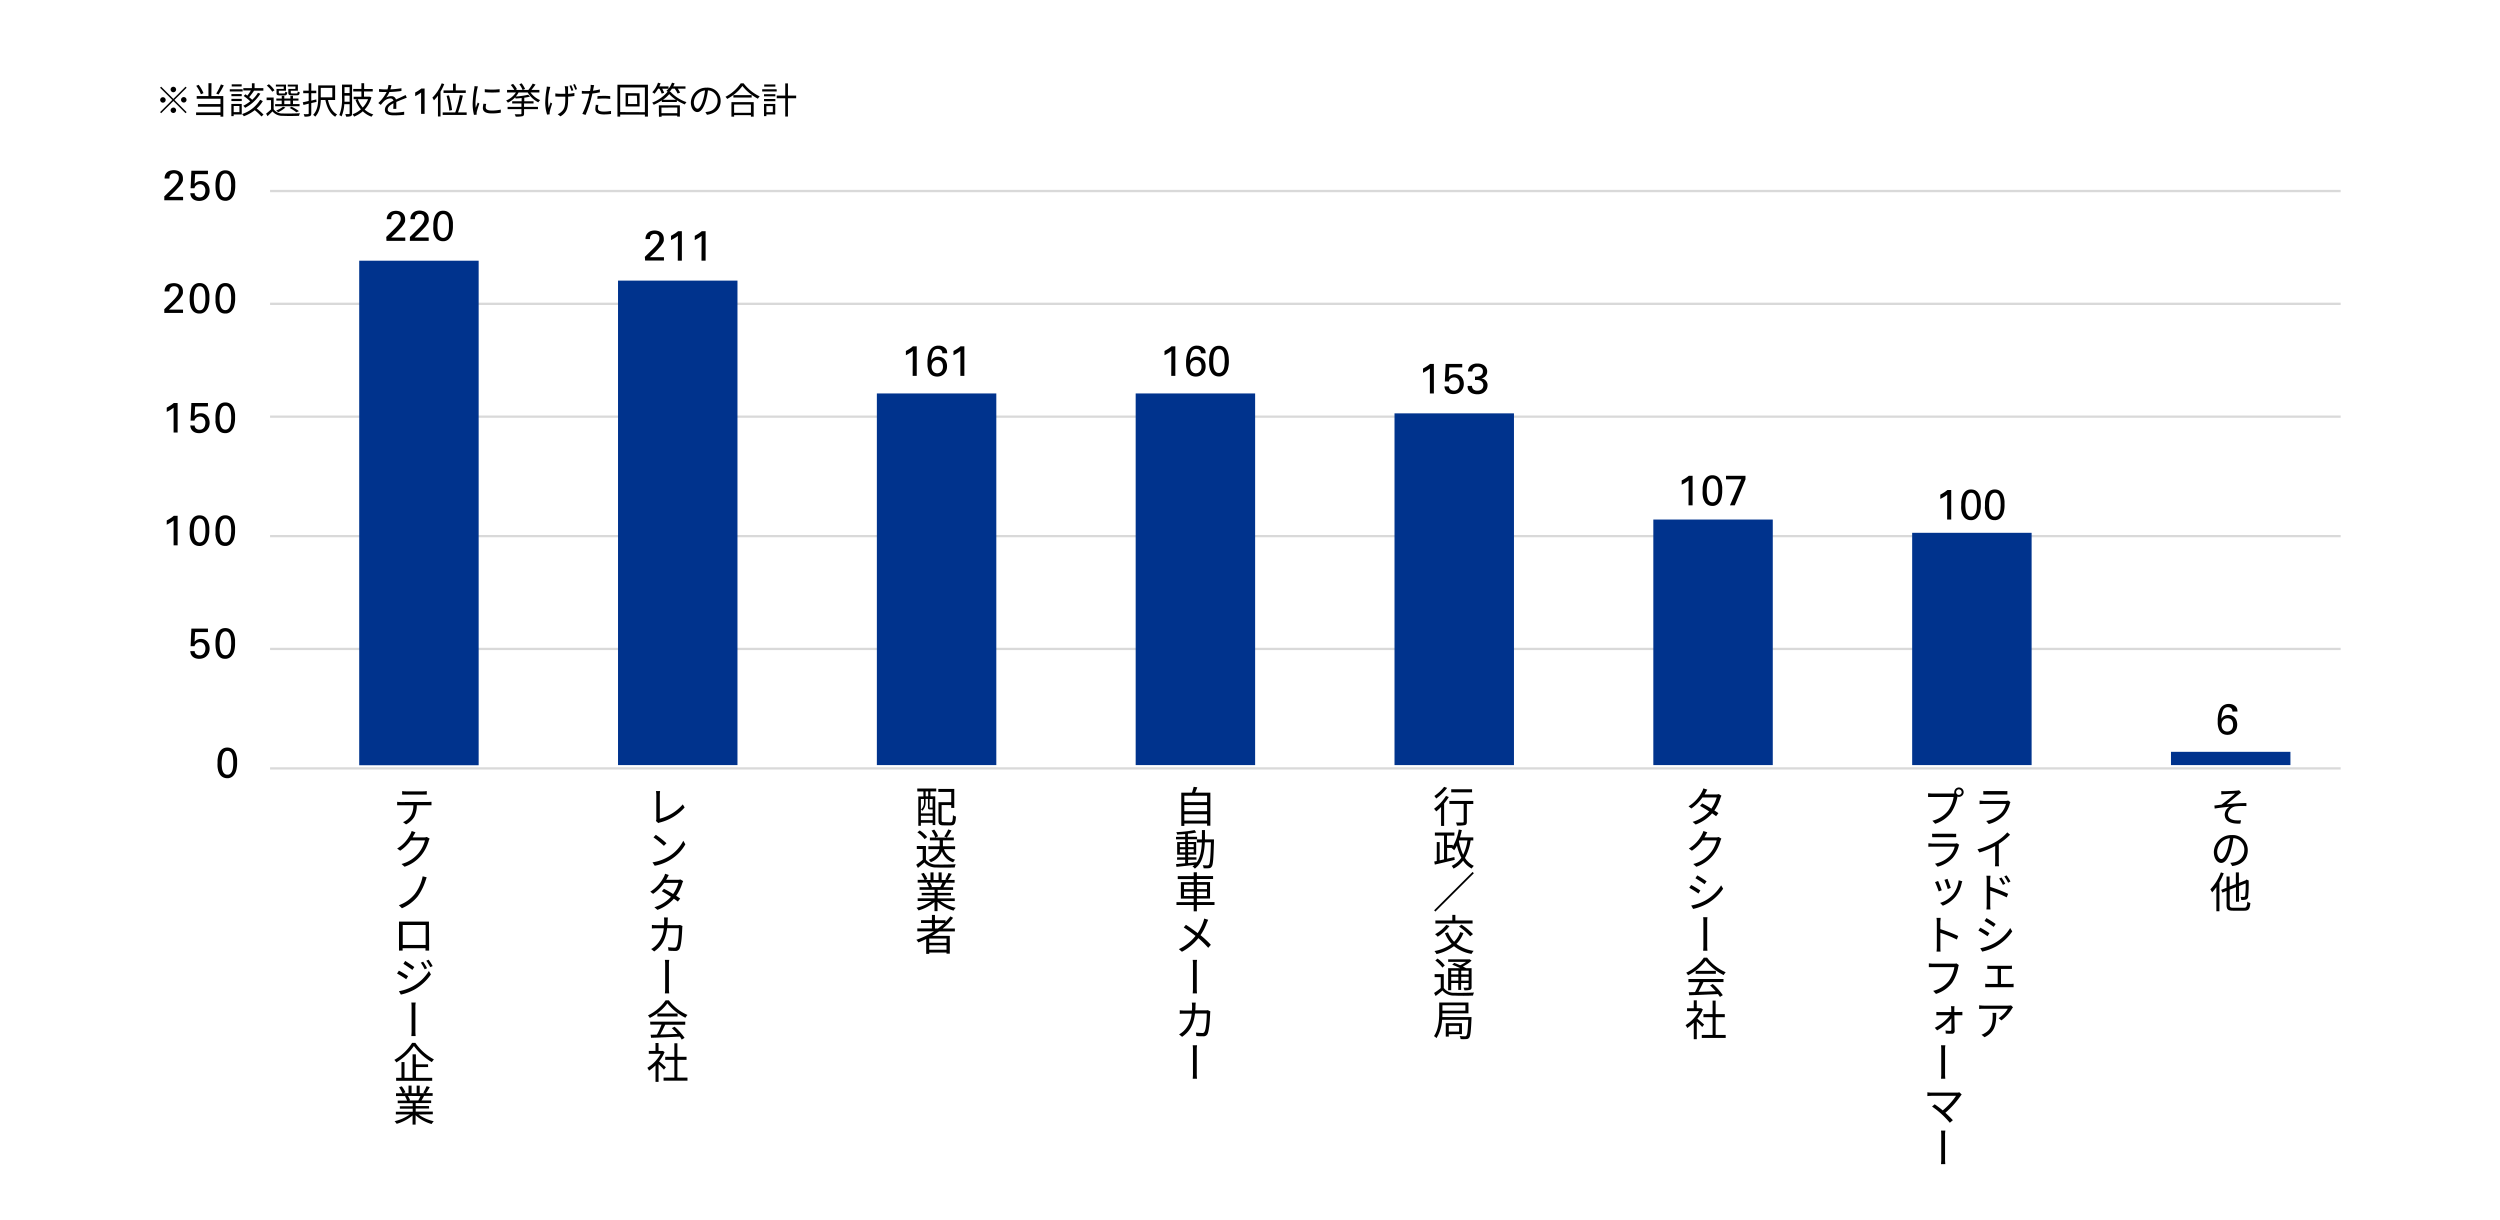 <svg xmlns="http://www.w3.org/2000/svg" viewBox="0 0 820 400"><defs><style>.cls-1,.cls-2{fill:none;}.cls-2{stroke:#d9d9d9;stroke-linejoin:round;stroke-width:0.75px;}.cls-3{fill:#00338d;}</style></defs><g id="レイヤー_2" data-name="レイヤー 2"><g id="レイヤー_1-2" data-name="レイヤー 1"><rect class="cls-1" width="820" height="400"/><path class="cls-2" d="M88.58,62.66H767.74m-679.16,37H767.74m-679.16,37H767.74M88.58,175.85H767.74m-679.16,37H767.74"/><line class="cls-2" x1="88.58" y1="252.04" x2="767.74" y2="252.04"/><path d="M126.69,77.71l2.53-2.49c.27-.26.54-.53.79-.81a7.2,7.2,0,0,0,.71-.86,4.61,4.61,0,0,0,.57-1,2.07,2.07,0,0,0,.15-.77,2.92,2.92,0,0,0-.05-.45,1.78,1.78,0,0,0-.21-.52,1.51,1.51,0,0,0-.47-.43,1.65,1.65,0,0,0-.83-.18,1.54,1.54,0,0,0-.9.22,1.45,1.45,0,0,0-.47.49,1.59,1.59,0,0,0-.18.56q0,.28,0,.42h-1.47c0-.12,0-.26,0-.43A2.25,2.25,0,0,1,127,71a2.52,2.52,0,0,1,.27-.58,2.38,2.38,0,0,1,.5-.58,2.57,2.57,0,0,1,1.07-.56,4.52,4.52,0,0,1,1-.14,4.06,4.06,0,0,1,1.1.16,2.69,2.69,0,0,1,1,.49,2.49,2.49,0,0,1,.68.87,3.06,3.06,0,0,1,.26,1.31,3.44,3.44,0,0,1,0,.46,1.68,1.68,0,0,1-.12.48,3.85,3.85,0,0,1-.33.62,10.15,10.15,0,0,1-.62.86,4.85,4.85,0,0,1-.37.4l-.54.58-.53.56-.35.37-1.69,1.61h4.6V79h-6.17Z"/><path d="M134.47,77.71,137,75.22c.27-.26.53-.53.79-.81a8.31,8.31,0,0,0,.71-.86,4.09,4.09,0,0,0,.56-1,2.07,2.07,0,0,0,.15-.77,2.92,2.92,0,0,0-.05-.45,1.36,1.36,0,0,0-.21-.52,1.41,1.41,0,0,0-.47-.43,1.61,1.61,0,0,0-.82-.18,1.44,1.44,0,0,0-1.38.71,1.59,1.59,0,0,0-.18.56q0,.28,0,.42h-1.47c0-.12,0-.26,0-.43a2.94,2.94,0,0,1,.38-1.12,2.62,2.62,0,0,1,.5-.58,2.67,2.67,0,0,1,1.08-.56,4.44,4.44,0,0,1,1-.14,4.12,4.12,0,0,1,1.1.16,2.57,2.57,0,0,1,1,.49,2.38,2.38,0,0,1,.68.87,3.06,3.06,0,0,1,.26,1.31c0,.16,0,.31,0,.46a2.17,2.17,0,0,1-.13.48,3.85,3.85,0,0,1-.33.62,9.76,9.76,0,0,1-.61.86l-.37.4-.54.58-.53.56-.35.37L136,77.88h4.61V79h-6.18Z"/><path d="M142.13,74.25c0-.24,0-.53,0-.88a8.94,8.94,0,0,1,.13-1.09,7.7,7.7,0,0,1,.31-1.14,3.39,3.39,0,0,1,.57-1,2.71,2.71,0,0,1,.9-.74,2.79,2.79,0,0,1,1.31-.28,3,3,0,0,1,1.25.24,2.81,2.81,0,0,1,.88.64,3.15,3.15,0,0,1,.58.91,5.56,5.56,0,0,1,.33,1,8.48,8.48,0,0,1,.17,1.09c0,.37,0,.7,0,1a9,9,0,0,1-.35,2.76,3.78,3.78,0,0,1-1,1.65,2,2,0,0,1-.52.38,2.66,2.66,0,0,1-.53.23,3.56,3.56,0,0,1-.49.1l-.39,0a2.77,2.77,0,0,1-.89-.13,2.76,2.76,0,0,1-1.31-.86,2.92,2.92,0,0,1-.39-.62q-.12-.24-.24-.54a4.65,4.65,0,0,1-.19-.7,6.74,6.74,0,0,1-.14-.91A10.12,10.12,0,0,1,142.13,74.25Zm1.35-.07a11.79,11.79,0,0,0,.09,1.51,4.84,4.84,0,0,0,.3,1.22,1.94,1.94,0,0,0,.59.81,1.52,1.52,0,0,0,1.89-.06,2.38,2.38,0,0,0,.58-.92,5.88,5.88,0,0,0,.27-1.25,12.16,12.16,0,0,0,.07-1.34,15.5,15.5,0,0,0-.08-1.59,4.57,4.57,0,0,0-.31-1.25,1.87,1.87,0,0,0-.58-.8,1.42,1.42,0,0,0-.91-.29,1.39,1.39,0,0,0-1,.38,2.34,2.34,0,0,0-.58,1,5.37,5.37,0,0,0-.26,1.28Q143.48,73.54,143.48,74.18Z"/><path d="M211.51,84.24l2.54-2.49c.27-.26.53-.53.79-.81a8.21,8.21,0,0,0,.7-.86,4.61,4.61,0,0,0,.57-1,2.07,2.07,0,0,0,.15-.77,2.92,2.92,0,0,0,0-.45,1.36,1.36,0,0,0-.21-.52,1.41,1.41,0,0,0-.47-.43,1.65,1.65,0,0,0-.83-.18,1.62,1.62,0,0,0-.9.21,1.57,1.57,0,0,0-.47.5,1.59,1.59,0,0,0-.18.56q0,.28,0,.42h-1.47c0-.12,0-.26,0-.43a2.3,2.3,0,0,1,.12-.54,3,3,0,0,1,.26-.58,2.38,2.38,0,0,1,.5-.58,2.52,2.52,0,0,1,1.07-.56,4.59,4.59,0,0,1,1-.14,4.14,4.14,0,0,1,1.11.16,2.57,2.57,0,0,1,1,.49,2.38,2.38,0,0,1,.68.87,3.06,3.06,0,0,1,.26,1.31c0,.16,0,.31,0,.46a2.17,2.17,0,0,1-.13.48,3.85,3.85,0,0,1-.33.62,9.76,9.76,0,0,1-.61.86l-.38.4-.53.58-.54.56c-.16.18-.28.3-.35.37l-1.69,1.61h4.61v1.1h-6.18Z"/><path d="M222.35,77.35a5.65,5.65,0,0,1-.51.39l-.59.38c-.2.12-.4.24-.6.34l-.56.29v-1.4c.46-.24.9-.5,1.32-.77a9.85,9.85,0,0,0,1-.75h1.24v9.68h-1.34Z"/><path d="M230.13,77.35a5.65,5.65,0,0,1-.51.39l-.59.38c-.2.12-.4.24-.6.34l-.55.29v-1.4c.45-.24.89-.5,1.31-.77a9.85,9.85,0,0,0,1-.75h1.25v9.68h-1.35Z"/><path d="M299.39,115.12a5.65,5.65,0,0,1-.51.39l-.59.38-.6.34-.56.29v-1.4c.46-.25.9-.5,1.32-.77a9.43,9.43,0,0,0,1-.76h1.24v9.69h-1.34Z"/><path d="M309.08,115.89a1.45,1.45,0,0,0-.15-.7,1.28,1.28,0,0,0-.37-.45,1.21,1.21,0,0,0-.47-.23,2.17,2.17,0,0,0-.48-.06,1.64,1.64,0,0,0-1.55.91,7.14,7.14,0,0,0-.6,2.87c.08-.12.17-.24.28-.38a1.91,1.91,0,0,1,.44-.4,2.32,2.32,0,0,1,.63-.32,2.66,2.66,0,0,1,.9-.14,3.26,3.26,0,0,1,1.12.2,2.68,2.68,0,0,1,.93.59,2.91,2.91,0,0,1,.63,1,3.54,3.54,0,0,1,.24,1.35,3.62,3.62,0,0,1-.28,1.48,3.28,3.28,0,0,1-.73,1.06,3,3,0,0,1-1,.64,3.64,3.64,0,0,1-1.22.21,3.43,3.43,0,0,1-1.35-.27,2.58,2.58,0,0,1-1-.78,3.31,3.31,0,0,1-.45-.78,5.47,5.47,0,0,1-.26-.9,5.87,5.87,0,0,1-.13-1c0-.32,0-.63,0-.94s0-.74.06-1.14a8.58,8.58,0,0,1,.19-1.22,6.73,6.73,0,0,1,.4-1.17,3.47,3.47,0,0,1,.65-1,3,3,0,0,1,1-.7,3.16,3.16,0,0,1,1.33-.25,3.7,3.7,0,0,1,.85.09,2.84,2.84,0,0,1,.66.23,2.46,2.46,0,0,1,.48.3,2.57,2.57,0,0,1,.33.3,1.79,1.79,0,0,1,.44.85,4.48,4.48,0,0,1,.08.72Zm-1.66,6.54a1.91,1.91,0,0,0,.65-.12,1.67,1.67,0,0,0,.61-.39,2,2,0,0,0,.44-.68,2.77,2.77,0,0,0,.17-1,4.11,4.11,0,0,0-.06-.63,2.38,2.38,0,0,0-.24-.71,1.6,1.6,0,0,0-1.5-.82,1.87,1.87,0,0,0-.85.18,1.62,1.62,0,0,0-.6.49,2.21,2.21,0,0,0-.36.7,2.63,2.63,0,0,0-.12.8,2.75,2.75,0,0,0,.14.88,2.31,2.31,0,0,0,.38.69,1.61,1.61,0,0,0,.59.45A1.72,1.72,0,0,0,307.42,122.43Z"/><path d="M315,115.12a4.69,4.69,0,0,1-.52.39c-.19.13-.38.26-.58.38l-.61.34-.55.29v-1.4c.46-.25.9-.5,1.32-.77a8.37,8.37,0,0,0,1-.76h1.25v9.69H315Z"/><path d="M384.21,115.12a5.65,5.65,0,0,1-.51.39l-.59.38-.6.34-.55.29v-1.4c.45-.25.89-.5,1.31-.77a8.56,8.56,0,0,0,1-.76h1.24v9.69h-1.34Z"/><path d="M393.9,115.89a1.45,1.45,0,0,0-.15-.7,1.38,1.38,0,0,0-.36-.45,1.33,1.33,0,0,0-.48-.23,2.1,2.1,0,0,0-.48-.06,1.64,1.64,0,0,0-1.55.91,7,7,0,0,0-.59,2.87,2.61,2.61,0,0,1,.28-.38,1.85,1.85,0,0,1,.43-.4,2.57,2.57,0,0,1,1.53-.46,3.18,3.18,0,0,1,1.12.2,2.59,2.59,0,0,1,.93.59,2.78,2.78,0,0,1,.64,1,3.74,3.74,0,0,1,.23,1.35,3.62,3.62,0,0,1-.28,1.48,3.13,3.13,0,0,1-.73,1.06,2.87,2.87,0,0,1-1,.64,3.6,3.6,0,0,1-1.22.21,3.46,3.46,0,0,1-1.35-.27,2.65,2.65,0,0,1-1-.78,3,3,0,0,1-.44-.78,6.69,6.69,0,0,1-.27-.9,7.24,7.24,0,0,1-.13-1c0-.32,0-.63,0-.94s0-.74.06-1.14a8.62,8.62,0,0,1,.2-1.22,6,6,0,0,1,.39-1.17,3.69,3.69,0,0,1,.65-1,2.88,2.88,0,0,1,2.29-.95,3.63,3.63,0,0,1,.85.09,2.84,2.84,0,0,1,.66.23,2.19,2.19,0,0,1,.48.3,2.57,2.57,0,0,1,.33.3,1.7,1.7,0,0,1,.44.85,4.48,4.48,0,0,1,.08.72Zm-1.66,6.54a2,2,0,0,0,.66-.12,1.63,1.63,0,0,0,.6-.39,2,2,0,0,0,.44-.68,2.77,2.77,0,0,0,.17-1,4.11,4.11,0,0,0-.06-.63,2.13,2.13,0,0,0-.24-.71,1.69,1.69,0,0,0-.55-.58,1.65,1.65,0,0,0-.95-.24,1.87,1.87,0,0,0-.85.18,1.8,1.8,0,0,0-.6.49,2.21,2.21,0,0,0-.36.7,2.63,2.63,0,0,0-.12.8,2.75,2.75,0,0,0,.14.88,2.58,2.58,0,0,0,.39.69,1.57,1.57,0,0,0,.58.45A1.72,1.72,0,0,0,392.24,122.43Z"/><path d="M396.6,118.55c0-.24,0-.54,0-.88a9.1,9.1,0,0,1,.13-1.1,6.9,6.9,0,0,1,.31-1.14,3.19,3.19,0,0,1,.57-1,2.68,2.68,0,0,1,.9-.73,2.76,2.76,0,0,1,1.31-.28,2.92,2.92,0,0,1,1.24.23,2.74,2.74,0,0,1,.89.64,3.44,3.44,0,0,1,.58.91,6.22,6.22,0,0,1,.33,1.06,6.83,6.83,0,0,1,.16,1.09c0,.36.05.7.05,1a9,9,0,0,1-.35,2.76,3.87,3.87,0,0,1-1,1.65,2.45,2.45,0,0,1-1.05.61,3.7,3.7,0,0,1-.49.11l-.39,0a3.15,3.15,0,0,1-.9-.13,2.71,2.71,0,0,1-1.3-.87,2.86,2.86,0,0,1-.39-.61q-.12-.24-.24-.54a5,5,0,0,1-.19-.7,7,7,0,0,1-.14-.91A10.12,10.12,0,0,1,396.6,118.55Zm1.34-.07A10.25,10.25,0,0,0,398,120a5,5,0,0,0,.3,1.22,2.16,2.16,0,0,0,.58.81,1.4,1.4,0,0,0,.91.29,1.38,1.38,0,0,0,1-.35,2.32,2.32,0,0,0,.59-.93,5.78,5.78,0,0,0,.27-1.24c0-.46.07-.9.07-1.34a13.17,13.17,0,0,0-.09-1.6,4.18,4.18,0,0,0-.3-1.24,1.84,1.84,0,0,0-.58-.81,1.41,1.41,0,0,0-.91-.28,1.37,1.37,0,0,0-1,.37,2.38,2.38,0,0,0-.58,1,5.37,5.37,0,0,0-.26,1.28C398,117.6,397.94,118.05,397.94,118.48Z"/><path d="M469,120.89a5.65,5.65,0,0,1-.51.39l-.59.38-.6.34-.55.29v-1.4c.46-.25.89-.5,1.31-.77a8.56,8.56,0,0,0,1-.76h1.25v9.69H469Z"/><path d="M475.26,126.75a1.5,1.5,0,0,0,.16.63,1.4,1.4,0,0,0,.38.42,1.51,1.51,0,0,0,.51.25,2.23,2.23,0,0,0,.56.08,1.84,1.84,0,0,0,1-.26,1.89,1.89,0,0,0,.58-.62,2.29,2.29,0,0,0,.26-.73,4.22,4.22,0,0,0,.06-.62,2.22,2.22,0,0,0-.5-1.55,1.71,1.71,0,0,0-1.33-.54,2,2,0,0,0-.75.14,1.88,1.88,0,0,0-.56.37,1.35,1.35,0,0,0-.3.43,3.06,3.06,0,0,0-.14.38h-1.28l.26-5.77h5.44v1.14h-4.24l-.18,3.13.28-.26a2.25,2.25,0,0,1,.42-.3,3.28,3.28,0,0,1,.59-.24,2.86,2.86,0,0,1,.75-.09,2.8,2.8,0,0,1,1.27.26,2.58,2.58,0,0,1,.91.71,3,3,0,0,1,.54,1,4.07,4.07,0,0,1,.18,1.21,3.41,3.41,0,0,1-.25,1.32,3,3,0,0,1-.69,1.06,3.08,3.08,0,0,1-1.08.71,3.89,3.89,0,0,1-1.44.25,3.57,3.57,0,0,1-1.1-.16,2.58,2.58,0,0,1-.9-.47,2.29,2.29,0,0,1-.62-.79,2.74,2.74,0,0,1-.26-1.1Z"/><path d="M482.82,126.56a1.49,1.49,0,0,0,.44,1.15,1.89,1.89,0,0,0,1.34.43,2.35,2.35,0,0,0,.88-.15,1.83,1.83,0,0,0,.6-.39,1.58,1.58,0,0,0,.34-.55,1.9,1.9,0,0,0,0-1.3,1.62,1.62,0,0,0-.31-.51,1.67,1.67,0,0,0-.45-.34,2,2,0,0,0-.52-.19,4.6,4.6,0,0,0-.68-.08h-.66v-1.13a7.46,7.46,0,0,0,.81,0,2.47,2.47,0,0,0,.85-.21,1.62,1.62,0,0,0,.66-.53,1.47,1.47,0,0,0,.27-.93,1.35,1.35,0,0,0-.49-1.17,2,2,0,0,0-1.23-.36,2.32,2.32,0,0,0-.56.07,1.8,1.8,0,0,0-.55.24,1.62,1.62,0,0,0-.43.47,1.79,1.79,0,0,0-.23.75h-1.4a2.58,2.58,0,0,1,.21-1,2.35,2.35,0,0,1,.46-.72,2.4,2.4,0,0,1,.63-.48,3.28,3.28,0,0,1,.69-.27,4.3,4.3,0,0,1,.65-.12l.49,0a3.84,3.84,0,0,1,1.38.22,2.91,2.91,0,0,1,1,.58,2.52,2.52,0,0,1,.59.84,2.43,2.43,0,0,1,.11,1.62,2,2,0,0,1-.32.67,2.33,2.33,0,0,1-.59.58,2.46,2.46,0,0,1-.93.39,2.36,2.36,0,0,1,1.19.46,2.23,2.23,0,0,1,.62.75,2.16,2.16,0,0,1,.23.74,4,4,0,0,1,0,.4,2.66,2.66,0,0,1-.21,1,2.7,2.7,0,0,1-.63.92,3.11,3.11,0,0,1-1,.67,4.11,4.11,0,0,1-1.47.25,4.59,4.59,0,0,1-1.48-.24,2.67,2.67,0,0,1-1.18-.77,2,2,0,0,1-.33-.46,1.87,1.87,0,0,1-.16-.47,2.5,2.5,0,0,1-.07-.44c0-.13,0-.25,0-.35Z"/><path d="M553.86,157.59a5.65,5.65,0,0,1-.51.39l-.59.38c-.2.12-.4.24-.61.34l-.55.29v-1.4c.46-.24.9-.5,1.32-.77a9.61,9.61,0,0,0,1-.75h1.25v9.68h-1.34Z"/><path d="M558.46,161c0-.24,0-.53,0-.88a8.72,8.72,0,0,1,.13-1.09,7.7,7.7,0,0,1,.31-1.14,3.83,3.83,0,0,1,.57-1,2.68,2.68,0,0,1,2.21-1,3,3,0,0,1,1.25.24,2.82,2.82,0,0,1,.88.63,3.44,3.44,0,0,1,.58.91,6.87,6.87,0,0,1,.34,1.06,10.62,10.62,0,0,1,.16,1.09c0,.37,0,.7,0,1a9.31,9.31,0,0,1-.34,2.76,3.89,3.89,0,0,1-1,1.65,2.31,2.31,0,0,1-.52.38,2.66,2.66,0,0,1-.53.23,3.56,3.56,0,0,1-.49.1l-.39,0a2.82,2.82,0,0,1-.89-.13,2.65,2.65,0,0,1-.74-.35,2.81,2.81,0,0,1-.57-.51,3.76,3.76,0,0,1-.39-.62q-.12-.24-.24-.54a4.65,4.65,0,0,1-.19-.7c-.06-.27-.1-.57-.14-.91A10.12,10.12,0,0,1,558.46,161Zm1.35-.07a11.79,11.79,0,0,0,.09,1.51,4.43,4.43,0,0,0,.31,1.22,1.84,1.84,0,0,0,.58.81,1.52,1.52,0,0,0,1.89-.06,2.46,2.46,0,0,0,.58-.92,5.88,5.88,0,0,0,.27-1.25,12.16,12.16,0,0,0,.07-1.34,15.5,15.5,0,0,0-.08-1.59,5,5,0,0,0-.3-1.25,2,2,0,0,0-.59-.8,1.42,1.42,0,0,0-.91-.29,1.39,1.39,0,0,0-1,.38,2.34,2.34,0,0,0-.58.95,5.37,5.37,0,0,0-.26,1.28Q559.81,160.31,559.81,161Z"/><path d="M566.12,156.07h6.4v1.17L569,165.75h-1.58l3.72-8.52h-5Z"/><path d="M638.68,162.25a5.65,5.65,0,0,1-.51.39l-.59.38-.6.34-.56.29v-1.4c.46-.25.9-.5,1.32-.77a9.78,9.78,0,0,0,1-.76H640v9.69h-1.34Z"/><path d="M643.28,165.68c0-.25,0-.54,0-.88a9.2,9.2,0,0,1,.14-1.1,8,8,0,0,1,.3-1.14,3.63,3.63,0,0,1,.57-1,2.68,2.68,0,0,1,.9-.73,2.79,2.79,0,0,1,1.31-.28,3,3,0,0,1,1.25.23,2.7,2.7,0,0,1,.88.64,3.21,3.21,0,0,1,.58.91,5.46,5.46,0,0,1,.34,1.06,8.19,8.19,0,0,1,.16,1.09c0,.36,0,.69,0,1a9,9,0,0,1-.34,2.76,3.87,3.87,0,0,1-1,1.65,2.67,2.67,0,0,1-.53.39,2.6,2.6,0,0,1-.53.22,3.26,3.26,0,0,1-.48.11,2.89,2.89,0,0,1-.4,0,3.14,3.14,0,0,1-.89-.12,3,3,0,0,1-.74-.35,2.33,2.33,0,0,1-.56-.52,3.44,3.44,0,0,1-.4-.62,3.82,3.82,0,0,1-.23-.53,4.94,4.94,0,0,1-.2-.7c-.06-.27-.1-.57-.14-.91A10.12,10.12,0,0,1,643.28,165.68Zm1.35-.07a11.91,11.91,0,0,0,.09,1.51,4.53,4.53,0,0,0,.31,1.22,2.06,2.06,0,0,0,.58.81,1.36,1.36,0,0,0,.91.29,1.4,1.4,0,0,0,1-.35,2.42,2.42,0,0,0,.58-.93,5.24,5.24,0,0,0,.27-1.24,12.28,12.28,0,0,0,.07-1.34,15.7,15.7,0,0,0-.08-1.6,4.9,4.9,0,0,0-.3-1.24,2,2,0,0,0-.58-.81,1.46,1.46,0,0,0-.91-.29,1.41,1.41,0,0,0-1,.38,2.41,2.41,0,0,0-.58.95,5.56,5.56,0,0,0-.26,1.29Q644.63,165,644.63,165.61Z"/><path d="M651.07,165.68c0-.25,0-.54,0-.88a7.45,7.45,0,0,1,.13-1.1,6.9,6.9,0,0,1,.31-1.14,3.37,3.37,0,0,1,.56-1,2.82,2.82,0,0,1,.91-.73,2.76,2.76,0,0,1,1.31-.28,2.92,2.92,0,0,1,1.24.23,2.6,2.6,0,0,1,.88.64,3.24,3.24,0,0,1,.59.91,6.22,6.22,0,0,1,.33,1.06,8.19,8.19,0,0,1,.16,1.09c0,.36,0,.69,0,1a9,9,0,0,1-.34,2.76,3.87,3.87,0,0,1-1,1.65,2.62,2.62,0,0,1-.52.39,2.67,2.67,0,0,1-.54.22,3.26,3.26,0,0,1-.48.11,2.82,2.82,0,0,1-.39,0,3.16,3.16,0,0,1-.9-.12,2.9,2.9,0,0,1-.73-.35,2.58,2.58,0,0,1-.57-.52,4.83,4.83,0,0,1-.63-1.15,4.94,4.94,0,0,1-.2-.7c0-.27-.1-.57-.14-.91S651.07,166.12,651.07,165.68Zm1.34-.07a11.91,11.91,0,0,0,.09,1.51,4.94,4.94,0,0,0,.31,1.22,2.16,2.16,0,0,0,.58.81,1.38,1.38,0,0,0,.91.29,1.4,1.4,0,0,0,1-.35,2.31,2.31,0,0,0,.58-.93,5.23,5.23,0,0,0,.28-1.24c0-.46.07-.9.07-1.34a13.17,13.17,0,0,0-.09-1.6,4.18,4.18,0,0,0-.3-1.24,1.92,1.92,0,0,0-.58-.81,1.44,1.44,0,0,0-.91-.29,1.41,1.41,0,0,0-1,.38,2.53,2.53,0,0,0-.58.95,6.14,6.14,0,0,0-.26,1.29Q652.41,165,652.41,165.61Z"/><path d="M732.24,233.4a1.48,1.48,0,0,0-.15-.7,1.38,1.38,0,0,0-.37-.45,1.21,1.21,0,0,0-.47-.23,2.18,2.18,0,0,0-.49-.06,1.65,1.65,0,0,0-1.54.92,7.08,7.08,0,0,0-.6,2.86l.28-.38a2.39,2.39,0,0,1,.43-.4,2.94,2.94,0,0,1,.64-.32,2.67,2.67,0,0,1,.9-.13,3.25,3.25,0,0,1,1.12.19,2.68,2.68,0,0,1,.93.59,3,3,0,0,1,.63,1,4,4,0,0,1,0,2.83,3.32,3.32,0,0,1-.73,1.07,3.09,3.09,0,0,1-1,.63,3.64,3.64,0,0,1-1.22.21,3.39,3.39,0,0,1-1.35-.27,2.49,2.49,0,0,1-1-.78,3,3,0,0,1-.45-.78,5.47,5.47,0,0,1-.26-.9,5.75,5.75,0,0,1-.13-.94c0-.32,0-.64,0-1s0-.73.06-1.14a8.81,8.81,0,0,1,.19-1.22,6.62,6.62,0,0,1,.4-1.16,3.38,3.38,0,0,1,.65-1,2.87,2.87,0,0,1,1-.69,3.22,3.22,0,0,1,1.33-.26,3.72,3.72,0,0,1,.86.09,3.39,3.39,0,0,1,.66.23,5,5,0,0,1,.48.3,3.5,3.5,0,0,1,.33.3,1.82,1.82,0,0,1,.44.86,4.49,4.49,0,0,1,.08.71Zm-1.66,6.54a1.91,1.91,0,0,0,.65-.12,1.69,1.69,0,0,0,.61-.38,2,2,0,0,0,.44-.69,2.77,2.77,0,0,0,.17-1,4,4,0,0,0-.06-.62,2.35,2.35,0,0,0-.24-.72,1.78,1.78,0,0,0-.55-.58,1.76,1.76,0,0,0-1-.23,1.94,1.94,0,0,0-.86.18,1.57,1.57,0,0,0-.59.49,2.06,2.06,0,0,0-.36.69,2.78,2.78,0,0,0,0,1.68,2.09,2.09,0,0,0,.38.69,1.75,1.75,0,0,0,.59.46A1.71,1.71,0,0,0,730.58,239.94Z"/><path d="M71.35,250.33c0-.24,0-.54,0-.88a8.72,8.72,0,0,1,.13-1.09,6.75,6.75,0,0,1,.31-1.15,3.66,3.66,0,0,1,.57-1,2.68,2.68,0,0,1,.9-.73,2.79,2.79,0,0,1,1.31-.28,2.92,2.92,0,0,1,1.24.24,2.71,2.71,0,0,1,.89.63,3.44,3.44,0,0,1,.58.91,6.51,6.51,0,0,1,.33,1.06,6.83,6.83,0,0,1,.16,1.09c0,.37,0,.7,0,1a8.93,8.93,0,0,1-.35,2.75,4,4,0,0,1-1,1.66,3,3,0,0,1-.52.38,3.12,3.12,0,0,1-1,.33l-.39,0a2.88,2.88,0,0,1-.9-.13,2.71,2.71,0,0,1-1.3-.87,2.86,2.86,0,0,1-.39-.61q-.12-.24-.24-.54a5,5,0,0,1-.19-.7,7,7,0,0,1-.14-.91A10.12,10.12,0,0,1,71.35,250.33Zm1.34-.07a11.84,11.84,0,0,0,.1,1.51,5,5,0,0,0,.3,1.22,2.09,2.09,0,0,0,.58.81,1.4,1.4,0,0,0,.91.3,1.35,1.35,0,0,0,1-.36,2.32,2.32,0,0,0,.59-.93,5.65,5.65,0,0,0,.27-1.24,12.16,12.16,0,0,0,.07-1.34,12.88,12.88,0,0,0-.09-1.59,4.17,4.17,0,0,0-.3-1.25,1.9,1.9,0,0,0-.58-.81,1.41,1.41,0,0,0-.91-.28,1.33,1.33,0,0,0-1,.38,2.28,2.28,0,0,0-.58.95,5.37,5.37,0,0,0-.26,1.28C72.72,249.38,72.69,249.83,72.69,250.26Z"/><path d="M63.85,213.58a1.36,1.36,0,0,0,.16.63,1.28,1.28,0,0,0,.38.42,1.52,1.52,0,0,0,.51.25,2.1,2.1,0,0,0,.56.07,1.66,1.66,0,0,0,1.59-.87,2.26,2.26,0,0,0,.26-.74,4.21,4.21,0,0,0,.07-.61,2.22,2.22,0,0,0-.5-1.55,1.73,1.73,0,0,0-1.34-.54,2,2,0,0,0-.75.14,1.83,1.83,0,0,0-.55.37,1.4,1.4,0,0,0-.31.43l-.14.38H62.52l.25-5.77h5.44v1.13H64l-.18,3.14.29-.27a2.05,2.05,0,0,1,.42-.29,2.67,2.67,0,0,1,1.33-.34,2.84,2.84,0,0,1,1.28.27,2.63,2.63,0,0,1,.9.71,3,3,0,0,1,.54,1,4.07,4.07,0,0,1,.18,1.21,3.6,3.6,0,0,1-.24,1.32,3.21,3.21,0,0,1-.7,1.06,3,3,0,0,1-1.08.71,3.81,3.81,0,0,1-1.44.25,3.5,3.5,0,0,1-1.09-.16,2.71,2.71,0,0,1-.91-.47,2.24,2.24,0,0,1-.62-.8,2.82,2.82,0,0,1-.26-1.09Z"/><path d="M70.68,211.15c0-.25,0-.54,0-.89a9.18,9.18,0,0,1,.13-1.09,6.9,6.9,0,0,1,.31-1.14,3.37,3.37,0,0,1,.56-1,3,3,0,0,1,.91-.74,2.88,2.88,0,0,1,1.31-.28,2.92,2.92,0,0,1,1.24.24,2.74,2.74,0,0,1,.89.64,3.44,3.44,0,0,1,.58.91,6.22,6.22,0,0,1,.33,1.06,8,8,0,0,1,.16,1.09c0,.36,0,.69,0,1a9,9,0,0,1-.34,2.76,3.87,3.87,0,0,1-1,1.65,2.62,2.62,0,0,1-.52.39,2.67,2.67,0,0,1-.54.22,3.26,3.26,0,0,1-.48.11,2.82,2.82,0,0,1-.39,0A3.16,3.16,0,0,1,73,216a2.9,2.9,0,0,1-.73-.35,2.58,2.58,0,0,1-.57-.52,2.92,2.92,0,0,1-.39-.62,4.09,4.09,0,0,1-.43-1.23,9.09,9.09,0,0,1-.15-.91C70.7,212,70.68,211.59,70.68,211.15Zm1.34-.07a11.91,11.91,0,0,0,.09,1.51,4.94,4.94,0,0,0,.31,1.22,2.16,2.16,0,0,0,.58.81,1.46,1.46,0,0,0,.91.29,1.4,1.4,0,0,0,1-.35,2.2,2.2,0,0,0,.58-.93,5.23,5.23,0,0,0,.28-1.24c0-.46.07-.9.07-1.34a13.17,13.17,0,0,0-.09-1.6,4.18,4.18,0,0,0-.3-1.24,1.92,1.92,0,0,0-.58-.81,1.42,1.42,0,0,0-.91-.29,1.37,1.37,0,0,0-1,.38,2.34,2.34,0,0,0-.58.95,5,5,0,0,0-.26,1.29A12.73,12.73,0,0,0,72,211.08Z"/><path d="M56.94,170.71a4.52,4.52,0,0,1-.51.39c-.19.13-.38.26-.58.38s-.41.24-.61.34l-.55.29v-1.4c.46-.24.9-.5,1.32-.77a8.37,8.37,0,0,0,1-.76h1.25v9.69H56.94Z"/><path d="M62.22,174.14c0-.24,0-.54,0-.88a8.72,8.72,0,0,1,.13-1.09,7.38,7.38,0,0,1,.31-1.14,3.83,3.83,0,0,1,.57-1,2.68,2.68,0,0,1,2.21-1,3,3,0,0,1,1.25.24,2.82,2.82,0,0,1,.88.63,3.21,3.21,0,0,1,.58.91,6.54,6.54,0,0,1,.34,1.06,8.19,8.19,0,0,1,.16,1.09c0,.37,0,.7,0,1a9.29,9.29,0,0,1-.34,2.75,4,4,0,0,1-1,1.66,2.6,2.6,0,0,1-.53.38,3.4,3.4,0,0,1-.53.23,3.28,3.28,0,0,1-.49.1l-.39,0a2.82,2.82,0,0,1-.89-.13,2.65,2.65,0,0,1-.74-.35,2.51,2.51,0,0,1-.56-.51,3.83,3.83,0,0,1-.4-.62q-.12-.24-.24-.54a6.24,6.24,0,0,1-.19-.7c-.06-.27-.1-.57-.14-.91A10.12,10.12,0,0,1,62.22,174.14Zm1.35-.07a11.79,11.79,0,0,0,.09,1.51A4.43,4.43,0,0,0,64,176.8a1.84,1.84,0,0,0,.58.81,1.52,1.52,0,0,0,1.89-.06,2.46,2.46,0,0,0,.58-.92,5.88,5.88,0,0,0,.27-1.25,12.16,12.16,0,0,0,.07-1.34,15.35,15.35,0,0,0-.08-1.59,5,5,0,0,0-.3-1.25,2,2,0,0,0-.58-.8,1.41,1.41,0,0,0-.92-.29,1.35,1.35,0,0,0-1,.38,2.34,2.34,0,0,0-.58.95,5.37,5.37,0,0,0-.26,1.28Q63.57,173.43,63.57,174.07Z"/><path d="M70.68,174.14c0-.24,0-.54,0-.88a8.72,8.72,0,0,1,.13-1.09,6.4,6.4,0,0,1,.31-1.14,3.55,3.55,0,0,1,.56-1,3,3,0,0,1,.91-.73,2.76,2.76,0,0,1,1.31-.28,2.92,2.92,0,0,1,1.24.24,2.87,2.87,0,0,1,.89.63,3.44,3.44,0,0,1,.58.91,6.51,6.51,0,0,1,.33,1.06,8.19,8.19,0,0,1,.16,1.09c0,.37,0,.7,0,1a9,9,0,0,1-.34,2.75,3.85,3.85,0,0,1-1,1.66,2.55,2.55,0,0,1-.52.38,3.49,3.49,0,0,1-.54.23,3.17,3.17,0,0,1-.48.1l-.39,0a2.84,2.84,0,0,1-.9-.13,2.59,2.59,0,0,1-.73-.35,2.81,2.81,0,0,1-.57-.51,3.2,3.2,0,0,1-.39-.62q-.12-.24-.24-.54a4.65,4.65,0,0,1-.19-.7,9.09,9.09,0,0,1-.15-.91C70.7,175,70.68,174.58,70.68,174.14Zm1.34-.07a11.79,11.79,0,0,0,.09,1.51,4.82,4.82,0,0,0,.31,1.22,2,2,0,0,0,.58.81,1.4,1.4,0,0,0,.91.3,1.36,1.36,0,0,0,1-.36,2.23,2.23,0,0,0,.58-.92,5.32,5.32,0,0,0,.28-1.25c0-.45.07-.9.07-1.34a12.88,12.88,0,0,0-.09-1.59,4.25,4.25,0,0,0-.3-1.25,2,2,0,0,0-.58-.8,1.36,1.36,0,0,0-.91-.29,1.33,1.33,0,0,0-1,.38,2.34,2.34,0,0,0-.58.95,4.92,4.92,0,0,0-.26,1.28A12.73,12.73,0,0,0,72,174.07Z"/><path d="M56.94,133.71a4.52,4.52,0,0,1-.51.39l-.58.38-.61.34-.55.29v-1.4c.46-.25.9-.5,1.32-.77a9.55,9.55,0,0,0,1-.76h1.25v9.69H56.94Z"/><path d="M63.85,139.57a1.4,1.4,0,0,0,.16.63,1.28,1.28,0,0,0,.38.42,1.52,1.52,0,0,0,.51.25,2.1,2.1,0,0,0,.56.07,1.7,1.7,0,0,0,1-.26,1.68,1.68,0,0,0,.58-.61,2.26,2.26,0,0,0,.26-.74,4.21,4.21,0,0,0,.07-.61,2.22,2.22,0,0,0-.5-1.55,1.73,1.73,0,0,0-1.34-.54,2,2,0,0,0-.75.14,1.83,1.83,0,0,0-.55.37,1.4,1.4,0,0,0-.31.43l-.14.38H62.52l.25-5.77h5.44v1.13H64l-.18,3.14.29-.27a2.05,2.05,0,0,1,.42-.29,2.67,2.67,0,0,1,1.33-.34,2.84,2.84,0,0,1,1.28.27,2.63,2.63,0,0,1,.9.71,3,3,0,0,1,.54,1,4,4,0,0,1,.18,1.21,3.6,3.6,0,0,1-.24,1.32,3.32,3.32,0,0,1-.7,1.06,3,3,0,0,1-1.08.71,3.81,3.81,0,0,1-1.44.25,3.5,3.5,0,0,1-1.09-.16,2.73,2.73,0,0,1-.91-.48,2.21,2.21,0,0,1-.62-.79,2.82,2.82,0,0,1-.26-1.09Z"/><path d="M70.68,137.14c0-.25,0-.54,0-.89a8.94,8.94,0,0,1,.13-1.09,6.9,6.9,0,0,1,.31-1.14,3.37,3.37,0,0,1,.56-1,3,3,0,0,1,.91-.74,2.88,2.88,0,0,1,1.31-.28,2.92,2.92,0,0,1,1.24.24,2.74,2.74,0,0,1,.89.64,3.29,3.29,0,0,1,.58.91,6.22,6.22,0,0,1,.33,1.06,8,8,0,0,1,.16,1.09c0,.36,0,.69,0,1a9,9,0,0,1-.34,2.76,3.87,3.87,0,0,1-1,1.65,2.62,2.62,0,0,1-.52.39,2.67,2.67,0,0,1-.54.22,3.26,3.26,0,0,1-.48.11l-.39,0a3.16,3.16,0,0,1-.9-.12,2.9,2.9,0,0,1-.73-.35,2.58,2.58,0,0,1-.57-.52,2.92,2.92,0,0,1-.39-.62,4.76,4.76,0,0,1-.24-.54,4.84,4.84,0,0,1-.19-.69,9.09,9.09,0,0,1-.15-.91C70.7,138,70.68,137.58,70.68,137.14Zm1.34-.07a11.91,11.91,0,0,0,.09,1.51,5.05,5.05,0,0,0,.31,1.22,2.16,2.16,0,0,0,.58.81,1.46,1.46,0,0,0,.91.29,1.36,1.36,0,0,0,1-.36,2.11,2.11,0,0,0,.58-.92,5.21,5.21,0,0,0,.28-1.25c0-.45.07-.89.07-1.33a13.17,13.17,0,0,0-.09-1.6,4.18,4.18,0,0,0-.3-1.24,1.92,1.92,0,0,0-.58-.81,1.42,1.42,0,0,0-.91-.29,1.37,1.37,0,0,0-1,.38,2.34,2.34,0,0,0-.58,1,5,5,0,0,0-.26,1.29A12.73,12.73,0,0,0,72,137.07Z"/><path d="M53.89,101.41l2.54-2.49c.27-.26.53-.53.79-.81a8.21,8.21,0,0,0,.7-.86,4.19,4.19,0,0,0,.57-1,2.07,2.07,0,0,0,.15-.77,2.92,2.92,0,0,0,0-.45,1.32,1.32,0,0,0-.21-.51,1.33,1.33,0,0,0-.47-.44,1.62,1.62,0,0,0-.83-.18,1.54,1.54,0,0,0-.9.22,1.55,1.55,0,0,0-.47.49,1.59,1.59,0,0,0-.18.56q0,.28,0,.42H54c0-.12,0-.26,0-.43a2.94,2.94,0,0,1,.12-.54,3.25,3.25,0,0,1,.26-.58,2.38,2.38,0,0,1,.5-.57A2.6,2.6,0,0,1,56,93a4.54,4.54,0,0,1,1-.13,4.11,4.11,0,0,1,1.1.15,2.73,2.73,0,0,1,1,.49,2.47,2.47,0,0,1,.68.87A3.06,3.06,0,0,1,60,95.64c0,.16,0,.31,0,.46a2.17,2.17,0,0,1-.13.48,3.47,3.47,0,0,1-.33.62c-.15.24-.35.53-.61.87l-.37.39L58,99l-.54.57-.35.36-1.69,1.61h4.61v1.11H53.89Z"/><path d="M62.22,98c0-.24,0-.53,0-.88A8.94,8.94,0,0,1,62.38,96a8,8,0,0,1,.31-1.14,3.63,3.63,0,0,1,.57-1,2.71,2.71,0,0,1,.9-.74,2.79,2.79,0,0,1,1.31-.28,3,3,0,0,1,1.25.24,2.7,2.7,0,0,1,.88.64,3.07,3.07,0,0,1,.58.91,6.43,6.43,0,0,1,.34,1,8.33,8.33,0,0,1,.16,1.1c0,.36,0,.69,0,1a9.31,9.31,0,0,1-.34,2.76,4,4,0,0,1-1,1.65,2.27,2.27,0,0,1-.53.38,2.66,2.66,0,0,1-.53.23,3.28,3.28,0,0,1-.49.1l-.39,0a3.14,3.14,0,0,1-.89-.12,3,3,0,0,1-.74-.35,2.54,2.54,0,0,1-.56-.52,3.44,3.44,0,0,1-.4-.62q-.12-.24-.24-.54a6.24,6.24,0,0,1-.19-.7,8.82,8.82,0,0,1-.14-.91A10.12,10.12,0,0,1,62.22,98Zm1.35-.07a12.07,12.07,0,0,0,.09,1.52,4.45,4.45,0,0,0,.31,1.21,1.94,1.94,0,0,0,.58.82,1.42,1.42,0,0,0,.91.29,1.36,1.36,0,0,0,1-.36,2.38,2.38,0,0,0,.58-.92,5.74,5.74,0,0,0,.27-1.25,12.1,12.1,0,0,0,.07-1.33,15.55,15.55,0,0,0-.08-1.6A5,5,0,0,0,67,95a2,2,0,0,0-.58-.8,1.47,1.47,0,0,0-.92-.29,1.39,1.39,0,0,0-1,.38,2.34,2.34,0,0,0-.58,1,5.37,5.37,0,0,0-.26,1.28Q63.57,97.24,63.57,97.88Z"/><path d="M70.68,98c0-.24,0-.53,0-.88A8.94,8.94,0,0,1,70.84,96a6.9,6.9,0,0,1,.31-1.14,3.37,3.37,0,0,1,.56-1,2.85,2.85,0,0,1,.91-.74,2.76,2.76,0,0,1,1.31-.28,2.92,2.92,0,0,1,1.24.24,2.74,2.74,0,0,1,.89.64,3.29,3.29,0,0,1,.58.91,6.4,6.4,0,0,1,.33,1,8.33,8.33,0,0,1,.16,1.1c0,.36,0,.69,0,1a9,9,0,0,1-.34,2.76,3.87,3.87,0,0,1-1,1.65,2.22,2.22,0,0,1-.52.38,2.73,2.73,0,0,1-.54.23,3.17,3.17,0,0,1-.48.1l-.39,0a3.16,3.16,0,0,1-.9-.12,2.9,2.9,0,0,1-.73-.35,2.85,2.85,0,0,1-.57-.52,2.92,2.92,0,0,1-.39-.62q-.12-.24-.24-.54a4.65,4.65,0,0,1-.19-.7,8.63,8.63,0,0,1-.15-.91C70.7,98.78,70.68,98.39,70.68,98ZM72,97.88a12.07,12.07,0,0,0,.09,1.52,4.85,4.85,0,0,0,.31,1.21,2.12,2.12,0,0,0,.58.82,1.46,1.46,0,0,0,.91.29,1.36,1.36,0,0,0,1-.36,2.17,2.17,0,0,0,.58-.92,5.21,5.21,0,0,0,.28-1.25c0-.45.07-.9.07-1.33a13.05,13.05,0,0,0-.09-1.6,4.25,4.25,0,0,0-.3-1.25,2,2,0,0,0-.58-.8,1.42,1.42,0,0,0-.91-.29,1.37,1.37,0,0,0-1,.38,2.34,2.34,0,0,0-.58,1,4.92,4.92,0,0,0-.26,1.28A12.73,12.73,0,0,0,72,97.88Z"/><path d="M53.89,64.41l2.54-2.5c.27-.26.53-.52.79-.8a9.4,9.4,0,0,0,.7-.86,4.19,4.19,0,0,0,.57-1,2.11,2.11,0,0,0,.15-.77,2.92,2.92,0,0,0,0-.45,1.36,1.36,0,0,0-.21-.52,1.31,1.31,0,0,0-.47-.43,1.93,1.93,0,0,0-1.73,0,1.58,1.58,0,0,0-.47.5,1.53,1.53,0,0,0-.18.56q0,.28,0,.42H54c0-.12,0-.27,0-.44a3.09,3.09,0,0,1,.38-1.12,2.84,2.84,0,0,1,.5-.57A2.6,2.6,0,0,1,56,55.94a4.54,4.54,0,0,1,1-.13,4.11,4.11,0,0,1,1.1.15,2.91,2.91,0,0,1,1,.49,2.51,2.51,0,0,1,.68.88A3.06,3.06,0,0,1,60,58.64c0,.16,0,.31,0,.45a2.11,2.11,0,0,1-.13.49,4.32,4.32,0,0,1-.33.62c-.15.24-.35.52-.61.86l-.37.4q-.27.27-.54.57l-.54.57a4.18,4.18,0,0,1-.35.36l-1.69,1.61h4.61v1.11H53.89Z"/><path d="M63.85,63.38A1.36,1.36,0,0,0,64,64a1.28,1.28,0,0,0,.38.42,1.35,1.35,0,0,0,.51.25,2.1,2.1,0,0,0,.56.08,1.78,1.78,0,0,0,1-.26,1.71,1.71,0,0,0,.58-.62,2.29,2.29,0,0,0,.26-.73,4.48,4.48,0,0,0,.07-.62,2.22,2.22,0,0,0-.5-1.55,1.73,1.73,0,0,0-1.34-.54,2,2,0,0,0-.75.14,1.83,1.83,0,0,0-.55.37,1.4,1.4,0,0,0-.31.43l-.14.38H62.52L62.77,56h5.44v1.14H64l-.18,3.13.29-.26a2.06,2.06,0,0,1,.42-.3,2.54,2.54,0,0,1,1.33-.33,3,3,0,0,1,1.28.26,2.76,2.76,0,0,1,.9.71,3,3,0,0,1,.54,1,4.07,4.07,0,0,1,.18,1.21,3.56,3.56,0,0,1-.24,1.32,3.36,3.36,0,0,1-.7,1.07,3.1,3.1,0,0,1-1.08.7,3.81,3.81,0,0,1-1.44.25,3.5,3.5,0,0,1-1.09-.16,2.54,2.54,0,0,1-.91-.47,2.29,2.29,0,0,1-.62-.79,2.87,2.87,0,0,1-.26-1.1Z"/><path d="M70.68,61c0-.24,0-.54,0-.88a9.1,9.1,0,0,1,.13-1.1,6.9,6.9,0,0,1,.31-1.14,3.63,3.63,0,0,1,.56-1,2.82,2.82,0,0,1,.91-.73,2.76,2.76,0,0,1,1.31-.28,3.08,3.08,0,0,1,1.24.23,2.9,2.9,0,0,1,.89.64,3.44,3.44,0,0,1,.58.91A6.22,6.22,0,0,1,77,58.64a8.19,8.19,0,0,1,.16,1.09c0,.36,0,.7,0,1a9,9,0,0,1-.34,2.76,3.87,3.87,0,0,1-1,1.65,2.62,2.62,0,0,1-.52.39,2.67,2.67,0,0,1-.54.22,3.26,3.26,0,0,1-.48.11l-.39,0a3.15,3.15,0,0,1-.9-.13,2.71,2.71,0,0,1-1.3-.87,2.86,2.86,0,0,1-.39-.61q-.12-.24-.24-.54a5,5,0,0,1-.19-.7,9.09,9.09,0,0,1-.15-.91C70.7,61.78,70.68,61.39,70.68,61ZM72,60.88a11.91,11.91,0,0,0,.09,1.51,4.94,4.94,0,0,0,.31,1.22,2.16,2.16,0,0,0,.58.81,1.4,1.4,0,0,0,.91.29,1.36,1.36,0,0,0,1-.35,2.2,2.2,0,0,0,.58-.93,5.12,5.12,0,0,0,.28-1.24c0-.46.07-.9.07-1.34a13.17,13.17,0,0,0-.09-1.6,4.18,4.18,0,0,0-.3-1.24,1.92,1.92,0,0,0-.58-.81,1.41,1.41,0,0,0-.91-.28,1.37,1.37,0,0,0-1,.37,2.38,2.38,0,0,0-.58,1,4.92,4.92,0,0,0-.26,1.28A12.73,12.73,0,0,0,72,60.88Z"/><path d="M56.86,32.43l4-4,.35.35-4,4,4,4-.35.35-4-4-4,4-.35-.35,4-4-4-4,.34-.35Zm-2.52.35a.9.9,0,1,1-.9-.9A.9.9,0,0,1,54.34,32.78Zm2.52-2.52a.9.9,0,1,1,.9-.9A.91.91,0,0,1,56.86,30.26Zm0,5a.9.9,0,1,1-.9.9A.9.9,0,0,1,56.86,35.3Zm2.52-2.52a.9.9,0,1,1,.9.9A.91.91,0,0,1,59.38,32.78Z"/><path d="M69.33,31.52h3.91v6.74h-.92v-.52h-8v-.88h8V35h-7.4v-.87h7.4V32.39h-7.8v-.87h3.85V27.29h1Zm-3.44-.6a11.19,11.19,0,0,0-1.53-2.77l.78-.33a11,11,0,0,1,1.6,2.73ZM73.4,28a25.16,25.16,0,0,1-1.72,3l-.76-.31a17.81,17.81,0,0,0,1.54-3Z"/><path d="M79.59,30H75.37v-.73h4.22Zm-.3,7.55H76.64v.55h-.76v-4h3.41Zm0-6H75.9v-.7h3.38Zm-3.38.88h3.38v.72H75.9Zm3.34-4.06H76v-.71h3.28Zm-2.6,6.4v2h1.88v-2Zm9.55-1.61a10.27,10.27,0,0,1-2,2.43,21.47,21.47,0,0,1,2.23,2l-.67.61a23.13,23.13,0,0,0-2.2-2.07,12.89,12.89,0,0,1-3.58,2,3.74,3.74,0,0,0-.58-.72,11,11,0,0,0,5.94-4.68Zm-.8-2.43a13.07,13.07,0,0,1-5,4.64,3.19,3.19,0,0,0-.61-.67,12.52,12.52,0,0,0,2.29-1.47,18.16,18.16,0,0,0-2.14-1.74l.54-.57c.21.13.43.29.66.45a16.39,16.39,0,0,0,1.15-1.7H79.81V28.9h2.81V27.31h.88V28.9h2.88v.83H83.19l.12.05c-.49.7-1.08,1.5-1.59,2.1a11.83,11.83,0,0,1,1,.85,10.23,10.23,0,0,0,1.88-2.28Z"/><path d="M89.76,35.85a3.5,3.5,0,0,0,3,1.37c1.36.06,4.15,0,5.62-.07a3.08,3.08,0,0,0-.29.84c-1.36.06-4,.09-5.3,0a4.18,4.18,0,0,1-3.42-1.45c-.51.53-1.05,1-1.62,1.57l-.47-.83a19.18,19.18,0,0,0,1.62-1.39V32.84H87.45V32h2.31Zm-.47-5.77a8.15,8.15,0,0,0-1.78-2l.69-.46a8.38,8.38,0,0,1,1.83,2Zm8.95,4.77h-8v-.69h2.16V33H90.64v-.68h1.78v-.87h.83v.87h2v-.87h.85v.87h1.8V33h-1.8v1.14h2.17Zm-5.18-6.46H90.49v-.63h3.32v2H91.45v.62c0,.22.06.27.44.27h1.3c.29,0,.35-.07.38-.6a1.81,1.81,0,0,0,.66.25c-.08.78-.31,1-.92,1H91.82c-.89,0-1.12-.18-1.12-.9V29.17h2.36Zm.55,6.87a9.9,9.9,0,0,1-2.37,1.55,3.61,3.61,0,0,0-.66-.56A8.1,8.1,0,0,0,92.82,35Zm-.36-1.1h2V33h-2Zm3.67-5.77H94.39v-.63h3.32v2H95.37v.61c0,.23.07.28.47.28h1.43c.29,0,.35-.07.38-.64a2,2,0,0,0,.66.25c-.08.81-.31,1-1,1h-1.6c-.89,0-1.14-.18-1.14-.9V29.17h2.3Zm.28,8.44A12,12,0,0,0,95,35.41l.64-.4a15,15,0,0,1,2.42,1.44Z"/><path d="M102.1,33.81v3.36c0,.53-.13.78-.46.92a5.26,5.26,0,0,1-1.78.16,2.53,2.53,0,0,0-.26-.82,12.32,12.32,0,0,0,1.4,0c.17,0,.25-.06.25-.25V34l-1.71.43-.23-.88c.55-.11,1.21-.26,1.94-.43V30.56H99.46v-.83h1.79V27.31h.85v2.42h1.64v.83H102.1V33l1.64-.39.08.82Zm5.48-1c.48,2.12,1.41,3.92,3,4.72a3.55,3.55,0,0,0-.62.76c-1.73-1-2.71-3-3.23-5.48h-1.5c-.07,1.81-.42,4-1.84,5.46a3.53,3.53,0,0,0-.68-.6c1.51-1.56,1.66-3.83,1.66-5.6V28h5.55v4.81Zm-2.37-4v3.12H109V28.82Z"/><path d="M115.48,37.2c0,.46-.09.74-.4.89a3.92,3.92,0,0,1-1.56.16,3.46,3.46,0,0,0-.28-.84c.55,0,1.06,0,1.2,0s.23-.06.23-.23v-3h-1.74a11.67,11.67,0,0,1-.9,4,3.75,3.75,0,0,0-.73-.42,14.36,14.36,0,0,0,.88-5.82V27.74h3.3Zm-.81-3.82v-2H113V32c0,.42,0,.88,0,1.36ZM113,28.57v1.95h1.67V28.57Zm8.83,3.36a9.51,9.51,0,0,1-2.23,4,7.52,7.52,0,0,0,2.86,1.61,3.35,3.35,0,0,0-.6.74A7.94,7.94,0,0,1,119,36.51a10.12,10.12,0,0,1-2.86,1.74,3.3,3.3,0,0,0-.53-.77,8.07,8.07,0,0,0,2.77-1.62,9.93,9.93,0,0,1-1.78-3.12l.63-.2H116v-.82h2.54V30h-2.68v-.82h2.68V27.3h.9v1.89h2.82V30H119.4v1.71h1.7l.17,0Zm-4.45.61a8.37,8.37,0,0,0,1.6,2.73,8.23,8.23,0,0,0,1.74-2.73Z"/><path d="M129,35.72c0-.46.05-1.23.05-1.85-1.1.6-1.87,1.21-1.87,2,0,.94.92,1.07,2.15,1.07a21,21,0,0,0,3.24-.29l0,1c-.9.1-2.22.19-3.25.19-1.7,0-3.07-.36-3.07-1.82s1.42-2.29,2.8-3a1,1,0,0,0-1.07-.73,3.12,3.12,0,0,0-2,.88,15,15,0,0,0-1.08,1.24l-.82-.61a12.64,12.64,0,0,0,2.74-3.62h-.5c-.5,0-1.3,0-2-.07v-.9c.63.07,1.46.12,2,.12.25,0,.51,0,.78,0a6,6,0,0,0,.3-1.47l1,.08c-.09.34-.2.83-.36,1.37a32.33,32.33,0,0,0,3.63-.36v.89a37.29,37.29,0,0,1-3.94.34,8.38,8.38,0,0,1-1.06,1.82,3.31,3.31,0,0,1,1.64-.45,1.5,1.5,0,0,1,1.57,1.09c.82-.39,1.54-.68,2.16-1,.36-.16.65-.31,1-.47l.38.9c-.3.08-.73.25-1,.37-.68.26-1.53.61-2.43,1,0,.68,0,1.69,0,2.27Z"/><path d="M138.12,30.34c-.13.11-.28.23-.44.34s-.33.22-.51.32-.34.2-.51.3l-.48.24v-1.2c.4-.21.77-.43,1.13-.66a7.73,7.73,0,0,0,.89-.64h1.07v8.3h-1.15Z"/><path d="M145.71,27.59a17.8,17.8,0,0,1-1.22,2.48v8.14h-.84V31.35a12.29,12.29,0,0,1-1.32,1.56,7.39,7.39,0,0,0-.52-.87,13.19,13.19,0,0,0,3.07-4.71Zm7.36,9.27v.84H145.2v-.84h4.14a39.61,39.61,0,0,0,1.48-5.68l1,.17a48.86,48.86,0,0,1-1.58,5.51Zm-4.48-7.21V27.44h.9v2.21h3.28v.84h-7.29v-.84Zm-1.22,6.64a30.71,30.71,0,0,0-.89-4.86l.79-.14a29,29,0,0,1,1,4.81Z"/><path d="M156.76,28.34a7.27,7.27,0,0,0-.22.8,27.28,27.28,0,0,0-.58,4.55,11.06,11.06,0,0,0,.1,1.63c.2-.54.46-1.23.66-1.7l.51.38a25.89,25.89,0,0,0-.84,2.67,3.44,3.44,0,0,0-.06.53l0,.42-.87.05a14.83,14.83,0,0,1-.43-3.81,33.82,33.82,0,0,1,.53-4.77,6.11,6.11,0,0,0,.08-.84Zm2.72,5.76a4.34,4.34,0,0,0-.16,1.09c0,.54.36,1.07,2,1.07a13.25,13.25,0,0,0,2.94-.31v1a15.09,15.09,0,0,1-3,.25c-2,0-2.88-.66-2.88-1.78a6.86,6.86,0,0,1,.19-1.41ZM159,29.25a20.42,20.42,0,0,0,4.88,0v1a30.45,30.45,0,0,1-4.87,0Z"/><path d="M174,30.32a7.51,7.51,0,0,0,3.17,2.52,3.54,3.54,0,0,0-.6.73,8.37,8.37,0,0,1-3.48-3.25h-3a7.46,7.46,0,0,1-.91,1.33,25.18,25.18,0,0,0,4.07-.57l.58.6a14,14,0,0,1-1.87.37v1.17H175v.71h-3.11v1.13h4.56v.74h-4.56v1.44c0,.53-.13.76-.55.88a9,9,0,0,1-2.2.13,3.15,3.15,0,0,0-.32-.77c.85,0,1.68,0,1.9,0s.31-.07.31-.26V35.8h-4.54v-.74h4.54V33.93H168v-.71h3.1V32.15c-.7.08-1.39.14-2,.16a2.11,2.11,0,0,0-.11-.41,7.77,7.77,0,0,1-2.4,1.77,3.86,3.86,0,0,0-.58-.69,7.14,7.14,0,0,0,3.22-2.66h-2.92V29.5h2.38a10.06,10.06,0,0,0-1.16-1.63l.75-.36a8.33,8.33,0,0,1,1.29,1.75l-.47.24h2.3a8.57,8.57,0,0,0-1.05-1.87l.75-.31a9.61,9.61,0,0,1,1.12,1.85l-.76.33h1.86a15.24,15.24,0,0,0,1.41-2.08l.92.31c-.41.6-.9,1.25-1.34,1.77h2.61v.82Z"/><path d="M180.5,28.51c-.06.21-.16.54-.2.76a15.36,15.36,0,0,0-.34,6.15c.17-.49.41-1.21.62-1.8l.53.32a26,26,0,0,0-.77,2.63,2.53,2.53,0,0,0-.06.53c0,.11,0,.27,0,.39l-.83.11a13.69,13.69,0,0,1-.62-3.77,31,31,0,0,1,.45-4.65,4.57,4.57,0,0,0,.06-.78Zm5.87-.18a3.94,3.94,0,0,0-.05.69c0,.27,0,1.05,0,1.77a14.41,14.41,0,0,0,2.08-.3v1a20.72,20.72,0,0,1-2.06.22V32c0,2.73,0,4.67-2.52,6.16l-.89-.69a4.35,4.35,0,0,0,1.16-.75c1.27-1.1,1.33-2.45,1.33-4.72v-.29l-1.35,0c-.57,0-1.41,0-1.92-.07v-1a15.51,15.51,0,0,0,1.91.13l1.35,0c0-.73-.05-1.52-.07-1.83a4.1,4.1,0,0,0-.12-.69Zm1.09,1.5a16.25,16.25,0,0,0-.67-1.7l.57-.18a16.17,16.17,0,0,1,.7,1.66Zm1.1-2.25c.23.45.53,1.18.72,1.66l-.6.2a12.67,12.67,0,0,0-.69-1.67Z"/><path d="M196.75,30.27a23.81,23.81,0,0,1-2.46.41c-.11.52-.24,1.07-.37,1.57a36.89,36.89,0,0,1-1.86,5.45L191,37.35A26.12,26.12,0,0,0,193,32c.11-.4.21-.83.3-1.27-.38,0-.74,0-1.08,0-.53,0-1,0-1.38,0l0-.93a10.73,10.73,0,0,0,1.42.08c.4,0,.82,0,1.28-.05.08-.43.14-.8.18-1a5.67,5.67,0,0,0,0-1l1.17.1c-.09.27-.17.71-.22.95l-.18.87a16.56,16.56,0,0,0,2.27-.43Zm-.47,4.16a4.2,4.2,0,0,0-.17,1.07c0,.57.27,1.11,2,1.11a13.4,13.4,0,0,0,2.31-.23l0,1a18.39,18.39,0,0,1-2.29.16c-1.88,0-2.86-.58-2.86-1.76a6.48,6.48,0,0,1,.18-1.4Zm-.3-2.89c.62-.06,1.4-.09,2.17-.09a19.35,19.35,0,0,1,2,.09l0,.91a17.6,17.6,0,0,0-2-.14,20,20,0,0,0-2.2.13Z"/><path d="M212.52,27.8V38.25h-1V37.6h-8.1v.65h-.9V27.8Zm-1,9V28.69h-8.1v8.07Zm-1.74-6.21v4.33H205.2V30.55Zm-.88.8h-2.9v2.74H209Z"/><path d="M215.85,29.09a10,10,0,0,1-1.17,1.65,5,5,0,0,0-.74-.49,8.37,8.37,0,0,0,1.88-3.13l.85.22c-.12.34-.27.66-.41,1h3v.76H217.2a8.31,8.31,0,0,1,.63,1.35l-.8.26a9.73,9.73,0,0,0-.72-1.61Zm4.05,1a12.75,12.75,0,0,0,5.26,3.41,4.8,4.8,0,0,0-.54.76A16.57,16.57,0,0,1,222,32.9v.55h-4.93v-.53a15.78,15.78,0,0,1-2.65,1.45,3.61,3.61,0,0,0-.5-.7,12.54,12.54,0,0,0,5.07-3.6,4.42,4.42,0,0,0-.41-.26,6.27,6.27,0,0,0,1.83-2.69l.86.21a7.93,7.93,0,0,1-.43,1h4v.76h-2.54a9.11,9.11,0,0,1,.77,1.3l-.83.29a7.28,7.28,0,0,0-.94-1.59h-.91a6.74,6.74,0,0,1-.77,1Zm-3.8,4.45H223v3.71h-.88v-.34H217v.38h-.86Zm.86.76v1.83h5.19V35.26Zm4.77-2.56a11.7,11.7,0,0,1-2.22-1.87,10.61,10.61,0,0,1-2.06,1.87Z"/><path d="M231.37,36.75a7,7,0,0,0,1-.14,3.57,3.57,0,0,0,3-3.52,3.29,3.29,0,0,0-3.16-3.44,25,25,0,0,1-.7,3.42c-.74,2.43-1.68,3.69-2.79,3.69s-2.12-1.22-2.12-3.18a5.07,5.07,0,0,1,5.21-4.83,4.31,4.31,0,0,1,4.56,4.37c0,2.49-1.65,4.16-4.48,4.53Zm-.78-3.89a18.89,18.89,0,0,0,.66-3.2,4.14,4.14,0,0,0-3.67,3.84c0,1.5.69,2.16,1.21,2.16S230,34.87,230.59,32.86Z"/><path d="M243.91,27.33a14.33,14.33,0,0,0,5.27,4.29,3.61,3.61,0,0,0-.59.76,16.14,16.14,0,0,1-5.08-4.18,14.76,14.76,0,0,1-5,4.25,3.44,3.44,0,0,0-.55-.7,13.51,13.51,0,0,0,5-4.42Zm-4,6.16h7.3v4.77h-.91v-.49h-5.51v.49h-.88Zm6.64-2.29V32h-6V31.2Zm-5.76,3.09V37h5.51V34.29Z"/><path d="M254.77,30H250v-.73h4.73Zm-.48,7.55h-2.91v.55h-.79v-4h3.7Zm-3.69-6.66h3.72v.7H250.6Zm0,1.58h3.72v.72H250.6Zm3.72-4.06h-3.66v-.71h3.66Zm-2.94,6.4v2h2.1v-2Zm9.76-2.58h-2.69v6h-.89v-6h-2.8v-.88h2.8v-4h.89v4h2.69Z"/><rect class="cls-3" x="712.08" y="246.6" width="39.18" height="4.35"/><rect class="cls-3" x="627.19" y="174.76" width="39.18" height="76.19"/><rect class="cls-3" x="542.29" y="170.41" width="39.18" height="80.54"/><rect class="cls-3" x="457.4" y="135.58" width="39.18" height="115.37"/><rect class="cls-3" x="372.5" y="129.05" width="39.18" height="121.9"/><rect class="cls-3" x="287.61" y="129.05" width="39.18" height="121.9"/><rect class="cls-3" x="202.71" y="92.04" width="39.18" height="158.91"/><path class="cls-3" d="M117.82,85.51H157V251H117.82Z"/><path d="M140.45,263.05a10.28,10.28,0,0,0,1.08-.07v1.15c-.31,0-.74,0-1.08,0h-3.73a8.49,8.49,0,0,1-.82,3.76,6.77,6.77,0,0,1-2.71,2.51l-1-.74a5.75,5.75,0,0,0,2.59-2.12,6.67,6.67,0,0,0,.8-3.41h-4.12c-.42,0-.81,0-1.2,0V263a11.4,11.4,0,0,0,1.2.07Zm-7.29-2.43c-.46,0-.91,0-1.26,0v-1.14a9.4,9.4,0,0,0,1.25.09h5.57a9,9,0,0,0,1.27-.09v1.14c-.4,0-.88,0-1.27,0Z"/><path d="M140.93,275.08a4,4,0,0,0-.32.73,13.42,13.42,0,0,1-2.44,4.74,12,12,0,0,1-5.47,3.74l-1-.9a10.88,10.88,0,0,0,5.49-3.45,11,11,0,0,0,2.2-4.3h-4.65a13.27,13.27,0,0,1-3.48,3.39l-1-.7a11.51,11.51,0,0,0,4.33-4.67,4.27,4.27,0,0,0,.43-1.09l1.26.42c-.22.37-.47.83-.61,1.08s-.21.39-.32.59h3.73a2.27,2.27,0,0,0,.9-.14Z"/><path d="M139.53,289a18.8,18.8,0,0,1-2.52,5,13.49,13.49,0,0,1-5.18,3.91l-1-1a11.87,11.87,0,0,0,5.21-3.66,14.16,14.16,0,0,0,2.59-5.82l1.32.33C139.81,288.18,139.66,288.67,139.53,289Z"/><path d="M140.75,310.13c0,.45,0,1.52,0,1.67h-1.19c0-.1,0-.42,0-.8h-7.5c0,.35,0,.69,0,.8h-1.19c0-.18,0-1.18,0-1.67v-6.79c0-.3,0-.72,0-1.06.53,0,.91,0,1.23,0h7.38c.31,0,.8,0,1.22,0,0,.35,0,.73,0,1.06Zm-8.65-6.73v6.54h7.51V303.4Z"/><path d="M133.86,320.19l-.63,1a31.23,31.23,0,0,0-3-1.87l.61-.94C131.66,318.77,133.27,319.77,133.86,320.19Zm1.61,3.29a14.2,14.2,0,0,0,5.21-5l.66,1.13a16.36,16.36,0,0,1-5.3,4.91,16.74,16.74,0,0,1-4.56,1.71l-.63-1.12A14.66,14.66,0,0,0,135.47,323.48Zm.43-6.29-.65.94c-.66-.51-2.15-1.5-2.94-2l.6-.94C133.72,315.69,135.3,316.76,135.9,317.19Zm4.18.39-.79.35a15.38,15.38,0,0,0-1.26-2.17l.76-.32A21.24,21.24,0,0,1,140.08,317.58Zm1.83-.7-.78.35a14.4,14.4,0,0,0-1.31-2.11l.76-.34A18.06,18.06,0,0,1,141.91,316.88Z"/><path d="M135,330.39a10.53,10.53,0,0,0-.08-1.55h1.43a8.39,8.39,0,0,0-.1,1.54v7.53a17.19,17.19,0,0,0,.08,1.92h-1.41a16.57,16.57,0,0,0,.08-1.92Z"/><path d="M136.23,342.05a17.4,17.4,0,0,0,6.1,5.44,6.61,6.61,0,0,0-.69.89,19.33,19.33,0,0,1-5.88-5.3,18.37,18.37,0,0,1-5.76,5.39,3.55,3.55,0,0,0-.66-.82,16.59,16.59,0,0,0,5.84-5.6Zm.21,11.46h5.32v1H129.93v-1h1.75v-5.16h1v5.16h2.65v-7.68h1.08v3.27h4V350h-4Z"/><path d="M137.28,365.55a12.9,12.9,0,0,0,5,2.21,3.93,3.93,0,0,0-.7.92,13.17,13.17,0,0,1-5.26-2.87v3.05h-1v-3a14.08,14.08,0,0,1-5.22,2.76,4.07,4.07,0,0,0-.68-.88,13.47,13.47,0,0,0,5-2.21h-4.58v-.88h5.53v-1h-4.22v-.8h4.22v-1h-4.92V361h3.06a6.12,6.12,0,0,0-.69-1.41l.49-.09h-3.42v-.9H132a11.19,11.19,0,0,0-1.11-2l.89-.29A9.92,9.92,0,0,1,133,358.3l-.72.26H134v-2.48h1v2.48h1.67v-2.48h1v2.48h1.69l-.52-.17a15.59,15.59,0,0,0,1.07-2.12l1.06.28a19.67,19.67,0,0,1-1.23,2h2.17v.9h-2.8c-.28.53-.59,1.08-.87,1.5h3.18v.85h-5.07v1h4.38v.8h-4.38v1h5.61v.88Zm-3.49-6.09a5.23,5.23,0,0,1,.7,1.4l-.45.1h3.29l-.14,0a13.05,13.05,0,0,0,.72-1.45Z"/><path d="M215.14,269.27a1.46,1.46,0,0,0,.13-.67v-7.87a9.1,9.1,0,0,0-.11-1.26h1.35a9.77,9.77,0,0,0-.09,1.24v7.82a14.94,14.94,0,0,0,7.53-4.69l.61,1a16,16,0,0,1-8.05,4.92,2.14,2.14,0,0,0-.58.22Z"/><path d="M219.52,280.83a12.84,12.84,0,0,0,4.6-5.07l.67,1.18a13.82,13.82,0,0,1-4.64,4.89,15,15,0,0,1-5.4,2.14l-.73-1.12A14.35,14.35,0,0,0,219.52,280.83Zm-.92-4.25-.84.86a28.94,28.94,0,0,0-3.42-2.78l.77-.84A29.23,29.23,0,0,1,218.6,276.58Z"/><path d="M224.09,289a6.58,6.58,0,0,0-.32.72,14.13,14.13,0,0,1-2,4.11c.52.33,1,.63,1.33.89l-.77,1c-.32-.27-.78-.59-1.3-.95a13.06,13.06,0,0,1-5.39,3.67l-1-.87a11.8,11.8,0,0,0,5.43-3.42c-1.08-.7-2.24-1.4-3-1.82l.7-.81c.81.41,2,1.06,3,1.72a11.46,11.46,0,0,0,1.76-3.67h-4.67a14.89,14.89,0,0,1-3.64,3.62l-.93-.72a12.22,12.22,0,0,0,4.43-4.79,5.15,5.15,0,0,0,.43-1.09l1.23.41c-.22.35-.46.81-.6,1.08s-.18.33-.28.5h3.75a2.48,2.48,0,0,0,.9-.13Z"/><path d="M223.85,303.74a4.63,4.63,0,0,0-.07.67c-.06,1.33-.22,5.32-.84,6.65a1.42,1.42,0,0,1-1.48.84c-.69,0-1.49,0-2.2-.1l-.14-1.13a18,18,0,0,0,2.06.15.72.72,0,0,0,.78-.46c.53-1,.71-4.43.71-5.91h-3.86c-.49,4-1.93,6-4.23,7.63l-1-.8a7.17,7.17,0,0,0,1.4-1,8.77,8.77,0,0,0,2.73-5.8h-2.31c-.53,0-1.1,0-1.58.06v-1.17a15.65,15.65,0,0,0,1.58.09h2.4a12.67,12.67,0,0,0,.06-1.4,9,9,0,0,0-.08-1.14h1.27c0,.31-.05.77-.07,1.11,0,.5,0,1-.07,1.43h3.28a5.69,5.69,0,0,0,.86-.07Z"/><path d="M218.17,316.39a9.37,9.37,0,0,0-.09-1.55h1.43a8.39,8.39,0,0,0-.1,1.54v7.53a15.29,15.29,0,0,0,.09,1.92h-1.42a14.74,14.74,0,0,0,.09-1.92Z"/><path d="M219.38,328.11a15.08,15.08,0,0,0,6.11,4.79,5.76,5.76,0,0,0-.68.92,17.13,17.13,0,0,1-5.9-4.72,16.11,16.11,0,0,1-5.78,4.78,3.34,3.34,0,0,0-.61-.83,14.69,14.69,0,0,0,5.8-4.94Zm-6.13,7h11.51v1h-6.57c-.49,1-1.09,2.24-1.65,3.22,1.74-.05,3.71-.12,5.67-.21a22.08,22.08,0,0,0-1.85-1.89l.89-.47a19.09,19.09,0,0,1,3.29,3.65l-.94.58A8.07,8.07,0,0,0,223,340c-3.43.17-7,.32-9.45.4l-.14-1,2.06-.05a25.41,25.41,0,0,0,1.51-3.27h-3.68Zm9-2.66v.95h-6.62v-.95Z"/><path d="M217.77,350.85c-.36-.41-1.13-1.19-1.76-1.78v5.79h-1v-5.41a14.25,14.25,0,0,1-2.14,1.73,5.39,5.39,0,0,0-.55-.94,12,12,0,0,0,4.38-4.59h-3.89v-.95H215v-2.6h1v2.6h1.22l.18,0,.59.39a13.13,13.13,0,0,1-1.81,3.05c.65.52,1.88,1.6,2.23,1.91Zm7.72,2.6v1h-7.84v-1h3.54v-5.81h-3v-1h3v-4.44h1v4.44h3v1h-3v5.81Z"/><path d="M300.86,258.63h6.23v.94h-1.91v1.62h1.59v9.44h-.86v-.77h-3.86v1h-.84v-9.63h1.66v-1.62h-2Zm1.19,3.44v4.72h3.86v-1.3h-.82c-.55,0-.72-.14-.72-.81v-2.62h-.78v1.12a3.65,3.65,0,0,1-1.07,2.76,1.79,1.79,0,0,0-.46-.41,3,3,0,0,0,1-2.36v-1.11Zm3.86,6.95v-1.45h-3.86V269Zm-1.47-9.45h-.82v1.62h.82Zm1.47,2.5h-1v2.62c0,.18,0,.2.2.2h.5c.14,0,.18,0,.2,0l.05,0Zm5.85,7.67c.62,0,.73-.35.8-2.36a3.07,3.07,0,0,0,1,.45c-.14,2.26-.44,2.89-1.71,2.89H309.5c-1.29,0-1.68-.32-1.68-1.59v-6H312v-3.37h-4.23v-1H313V265h-1v-.94h-3.15v5c0,.52.12.61.77.61Z"/><path d="M303.71,282a4.09,4.09,0,0,0,3.49,1.56c1.53.06,4.63,0,6.27-.09a4.7,4.7,0,0,0-.33,1.06c-1.53.06-4.4.08-5.94,0a5,5,0,0,1-4-1.65c-.67.58-1.37,1.19-2.12,1.79l-.56-1.05a22.32,22.32,0,0,0,2.13-1.6v-3.54h-1.94v-1h3Zm-.43-6.77a9.7,9.7,0,0,0-2.38-2.21l.77-.63a10.49,10.49,0,0,1,2.44,2.16Zm6.36,3.28a5.08,5.08,0,0,0,3.65,3.47,3.45,3.45,0,0,0-.66.87,5.78,5.78,0,0,1-3.68-3.6,6.11,6.11,0,0,1-3.65,3.54,5.38,5.38,0,0,0-.69-.77c2.42-1,3.23-2.31,3.49-3.51h-3.6v-.94h3.71c0-.14,0-.26,0-.39v-1.55H305v-.93h1.75a7.67,7.67,0,0,0-1.21-2.25l.88-.35a7.75,7.75,0,0,1,1.28,2.22l-.84.38h6v.93h-3.58v1.56a2.36,2.36,0,0,1,0,.38h4v.94Zm2.45-6.12a25.77,25.77,0,0,1-1.52,2.31l-.85-.31a13.55,13.55,0,0,0,1.3-2.35Z"/><path d="M308.47,295.55a13,13,0,0,0,5,2.21,3.68,3.68,0,0,0-.7.92,13.17,13.17,0,0,1-5.26-2.87v3.05h-1v-3a14,14,0,0,1-5.23,2.76,4,4,0,0,0-.67-.88,13.42,13.42,0,0,0,4.94-2.21H301v-.88h5.53v-1h-4.22v-.8h4.22v-1h-4.92V291h3.05a5.69,5.69,0,0,0-.68-1.41l.49-.09H301v-.9h2.23a11.19,11.19,0,0,0-1.11-2l.88-.29a9.49,9.49,0,0,1,1.19,2.06l-.71.26h1.72v-2.48h1v2.48h1.66v-2.48h1v2.48h1.7l-.52-.17a15.53,15.53,0,0,0,1.06-2.12l1.07.28a19.67,19.67,0,0,1-1.23,2h2.17v.9h-2.8c-.28.53-.59,1.08-.87,1.5h3.18v.85h-5.07v1h4.38v.8h-4.38v1h5.61v.88ZM305,289.46a5.23,5.23,0,0,1,.7,1.4l-.45.1h3.29l-.14,0a11.49,11.49,0,0,0,.71-1.45Z"/><path d="M308,305.5c-.73.52-1.48,1-2.25,1.46h5.78v5.85h-1.07v-.39h-5.67v.44h-1V308c-.84.41-1.71.79-2.56,1.11a5.8,5.8,0,0,0-.66-.86,27.32,27.32,0,0,0,5.76-2.77h-5.45v-.94h4.79v-1.79h-3.57v-.92h3.57V300.1h1v1.75h3.46v.57a15.27,15.27,0,0,0,1.59-1.85l.89.48a21,21,0,0,1-3.41,3.51h4v.94Zm2.46,2.34h-5.67v1.39h5.67Zm0,3.67v-1.46h-5.67v1.46Zm-2.81-6.95a21.9,21.9,0,0,0,2.13-1.79h-3.11v1.79Z"/><path d="M397,260v10.83h-1.08v-.71h-7.46v.78h-1V260h3.51a19.76,19.76,0,0,0,.55-1.92l1.19.15c-.21.61-.47,1.24-.7,1.77Zm-8.54,1v2.09h7.46V261Zm0,3.07v2h7.46v-2Zm7.46,5.08v-2.07h-7.46v2.07Z"/><path d="M398.18,275.33s0,.39,0,.53c-.16,5.87-.28,7.81-.76,8.4a1.09,1.09,0,0,1-.94.52,9.42,9.42,0,0,1-1.69,0,3,3,0,0,0-.29-1c.67.06,1.28.07,1.55.07a.52.52,0,0,0,.5-.22c.33-.41.49-2.26.63-7.34h-2c-.17,3.72-.81,6.78-3.27,8.62a3.88,3.88,0,0,0-.77-.74,5.94,5.94,0,0,0,.61-.49c-2.13.25-4.3.49-5.86.66l-.16-.91,3-.28V282h-2.65v-.8h2.65v-.86h-2.62v-4.15h2.62v-.89h-3v-.81h3v-.92c-.9.07-1.81.12-2.63.15a3.15,3.15,0,0,0-.25-.77,43.76,43.76,0,0,0,6-.68l.52.8c-.76.16-1.71.29-2.73.4v1h3v.81h-3v.89h2.71v4.15H389.7v.86h2.74v.8H389.7v1.1c.91-.08,1.86-.18,2.8-.29v.07c1.22-1.65,1.58-3.91,1.71-6.54h-1.64v-1h1.66c0-1,0-2,0-3.06h1c0,1,0,2.08,0,3.06ZM387,277.88h1.76v-1H387Zm1.76,1.71v-1H387v1Zm.94-2.72v1h1.83v-1Zm1.83,1.69H389.7v1h1.83Z"/><path d="M398.36,296.83h-5.78v2.08h-1.05v-2.08h-5.65v-.93h5.65v-1.15h-4.2v-5.42h4.2v-1H386.3v-.95h5.23V286.1h1.05v1.26h5.31v.95h-5.31v1h4.31v5.42h-4.31v1.15h5.78Zm-10-5.2h3.2V290.2h-3.2Zm3.2,2.27v-1.45h-3.2v1.45Zm1.05-3.7v1.43h3.28V290.2Zm3.28,2.25h-3.28v1.45h3.28Z"/><path d="M396.29,301.69c-.14.27-.33.73-.45,1a17.67,17.67,0,0,1-2.07,4.05,33.44,33.44,0,0,1,3.39,3.15l-.87,1a29.33,29.33,0,0,0-3.23-3.17,17.45,17.45,0,0,1-5.39,4.46l-1-.87a15.43,15.43,0,0,0,5.46-4.33,43.88,43.88,0,0,0-3.86-2.77l.71-.87c1.18.74,2.77,1.88,3.85,2.72a15.22,15.22,0,0,0,1.88-3.77,8.24,8.24,0,0,0,.26-1Z"/><path d="M391.29,316.39a10.53,10.53,0,0,0-.08-1.55h1.43a8.39,8.39,0,0,0-.1,1.54v7.53a17.19,17.19,0,0,0,.08,1.92h-1.41a16.57,16.57,0,0,0,.08-1.92Z"/><path d="M397,331.74a4.63,4.63,0,0,0-.07.67c-.06,1.33-.23,5.32-.84,6.65a1.43,1.43,0,0,1-1.49.84c-.68,0-1.48,0-2.19-.1l-.14-1.13a18,18,0,0,0,2.05.15.72.72,0,0,0,.79-.46c.53-1,.71-4.43.71-5.91h-3.86c-.49,4-1.93,6-4.23,7.63l-1-.8a7.17,7.17,0,0,0,1.4-1,8.77,8.77,0,0,0,2.73-5.8h-2.31c-.54,0-1.1,0-1.59.06v-1.17a15.86,15.86,0,0,0,1.59.09h2.4A12.67,12.67,0,0,0,391,330a9,9,0,0,0-.08-1.14h1.27c0,.31-.06.77-.07,1.11,0,.5,0,1-.07,1.43h3.28a5.81,5.81,0,0,0,.86-.07Z"/><path d="M391.29,344.39a10.53,10.53,0,0,0-.08-1.55h1.43a8.39,8.39,0,0,0-.1,1.54v7.53a17.19,17.19,0,0,0,.08,1.92h-1.41a16.57,16.57,0,0,0,.08-1.92Z"/><path d="M475.21,261.43a18.56,18.56,0,0,1-1.54,2.11v7.37h-1v-6.22a16.06,16.06,0,0,1-1.58,1.46,9.36,9.36,0,0,0-.73-.87,15.24,15.24,0,0,0,3.92-4.22Zm-.55-3a17.37,17.37,0,0,1-3.58,3.48c-.16-.23-.44-.63-.62-.83a13.76,13.76,0,0,0,3.21-3Zm8.58,5.28h-2.11v5.78c0,.65-.16,1-.62,1.14a10.81,10.81,0,0,1-2.63.15,3.54,3.54,0,0,0-.34-1c1,0,1.92,0,2.19,0s.35-.07.35-.31v-5.77H475.4v-1h7.84Zm-.4-3.83H476v-1h6.84Z"/><path d="M482.36,275.65a16.16,16.16,0,0,1-1.85,5.73,7,7,0,0,0,2.91,2.62,5.58,5.58,0,0,0-.71.88,7.72,7.72,0,0,1-2.81-2.58,9.36,9.36,0,0,1-3.15,2.61,5.71,5.71,0,0,0-.6-.91,7.91,7.91,0,0,0,3.17-2.65,17.06,17.06,0,0,1-1.44-4,11.66,11.66,0,0,1-.91,1.53,8.07,8.07,0,0,0-.82-.69l.06-.09h-1.56v3.55l2.39-.54.1.93c-2.3.56-4.78,1.15-6.51,1.54l-.2-1,.83-.17v-6.22h.95v6l1.43-.31v-7.8h-3v-1h6.4v1h-2.42v3.06h1.9v.49a15.67,15.67,0,0,0,1.95-5.55l1,.18c-.17.83-.38,1.66-.6,2.41h4.37v1Zm-3.85.24a17.76,17.76,0,0,0,1.41,4.47,14.87,14.87,0,0,0,1.39-4.71h-2.7Z"/><path d="M483,286l.42.42L470.81,299l-.42-.42Z"/><path d="M480,306.05a10,10,0,0,1-2.28,3.54,11.91,11.91,0,0,0,5.64,2.29,4.35,4.35,0,0,0-.69,1,12.4,12.4,0,0,1-5.77-2.54,15.1,15.1,0,0,1-5.74,2.6,4.06,4.06,0,0,0-.65-1,13.79,13.79,0,0,0,5.63-2.35,11,11,0,0,1-2.19-3.47l1-.31a9.19,9.19,0,0,0,2,3.08,8.48,8.48,0,0,0,2-3.15Zm-4.57-2.3a14.75,14.75,0,0,1-3.87,3.49,5.64,5.64,0,0,0-.86-.83,11.55,11.55,0,0,0,3.69-3.07Zm7.58-.84h-12.2v-1h5.55v-1.83h1v1.83H483Zm-3.63.38a21.86,21.86,0,0,1,3.76,3.09l-.92.72a20.62,20.62,0,0,0-3.66-3.18Z"/><path d="M473.57,324.06a4,4,0,0,0,3.51,1.57c1.53.07,4.72,0,6.39-.08a4.88,4.88,0,0,0-.33,1c-1.55.07-4.52.1-6.06,0a4.81,4.81,0,0,1-3.95-1.67c-.71.62-1.45,1.22-2.25,1.81l-.5-1a24.65,24.65,0,0,0,2.18-1.58v-3.6h-2v-1h3Zm-.46-6.69a10.88,10.88,0,0,0-2.33-2.32l.73-.64a10.29,10.29,0,0,1,2.37,2.25Zm2.88,7.41h-1v-7.2h4c-.82-.4-1.82-.85-2.66-1.16l.66-.59c.6.21,1.29.49,1.94.77a10.55,10.55,0,0,0,1.92-1.1H475v-.83h6.83l.19-.05.65.48a12.78,12.78,0,0,1-2.83,1.92l1.08.56h1.76v6.16c0,.51-.11.76-.48.91a6.08,6.08,0,0,1-1.89.16,3,3,0,0,0-.29-.86c.66,0,1.26,0,1.43,0s.24-.06.24-.24v-1.28h-2.44v2.27h-.94v-2.27H476Zm0-6.4v1.23h2.35v-1.23Zm2.35,3.28v-1.28H476v1.28Zm3.38-3.28h-2.44v1.23h2.44Zm0,3.28v-1.28h-2.44v1.28Z"/><path d="M482.65,333.6s0,.32,0,.47c-.18,4.26-.35,5.81-.77,6.3a1.15,1.15,0,0,1-.95.45,12.84,12.84,0,0,1-1.86,0,2.38,2.38,0,0,0-.3-1c.74.07,1.42.09,1.7.09a.58.58,0,0,0,.5-.2c.31-.32.46-1.65.62-5.21H473a12.7,12.7,0,0,1-1.83,6,3.06,3.06,0,0,0-.83-.65c1.57-2.27,1.72-5.45,1.72-7.73v-3.3h9.59v3.56h-8.55c0,.38,0,.79,0,1.21Zm-9.53-3.88v1.77h7.53v-1.77Zm2.09,9.49V340h-1v-4.4h5.31v3.59Zm0-2.74v1.89h3.38v-1.89Z"/><path d="M564.63,261a6.58,6.58,0,0,0-.32.72,14.34,14.34,0,0,1-2,4.11c.52.33,1,.63,1.33.89l-.77,1c-.32-.27-.79-.59-1.3-.95a13.06,13.06,0,0,1-5.39,3.67l-1-.87a11.8,11.8,0,0,0,5.43-3.42c-1.07-.7-2.24-1.4-3-1.82l.7-.81c.82.41,2,1.06,3,1.72a11.71,11.71,0,0,0,1.77-3.67h-4.68a14.89,14.89,0,0,1-3.64,3.62l-.92-.72a12.18,12.18,0,0,0,4.42-4.79,4.67,4.67,0,0,0,.43-1.09L560,259c-.23.35-.47.81-.61,1.08s-.18.33-.28.5h3.76a2.43,2.43,0,0,0,.89-.13Z"/><path d="M564.62,275.08a4,4,0,0,0-.32.73,13.42,13.42,0,0,1-2.44,4.74,12.1,12.1,0,0,1-5.47,3.74l-1-.9a10.67,10.67,0,0,0,7.69-7.75h-4.65a13.32,13.32,0,0,1-3.49,3.39l-1-.7a11.51,11.51,0,0,0,4.33-4.67,4.27,4.27,0,0,0,.43-1.09L560,273c-.22.37-.47.83-.61,1.08s-.21.39-.33.59h3.74a2.3,2.3,0,0,0,.9-.14Z"/><path d="M557.72,292.09l-.63,1a33.43,33.43,0,0,0-3-1.89l.6-.92C555.52,290.67,557.11,291.67,557.72,292.09Zm1.61,3.29a14,14,0,0,0,5.19-5l.67,1.12a16.26,16.26,0,0,1-5.29,4.93,17.48,17.48,0,0,1-4.55,1.7l-.64-1.12A15.18,15.18,0,0,0,559.33,295.38Zm.43-6.3-.66.94a30.78,30.78,0,0,0-3-1.95l.61-.94C557.58,287.59,559.16,288.64,559.76,289.08Z"/><path d="M558.71,302.39a10.53,10.53,0,0,0-.08-1.55h1.42a9.31,9.31,0,0,0-.09,1.54v7.53a17.19,17.19,0,0,0,.08,1.92h-1.41a16.57,16.57,0,0,0,.08-1.92Z"/><path d="M559.93,314.11a15,15,0,0,0,6.1,4.79,5.17,5.17,0,0,0-.67.92,17.07,17.07,0,0,1-5.91-4.72,16,16,0,0,1-5.78,4.78,3.29,3.29,0,0,0-.6-.83,14.66,14.66,0,0,0,5.79-4.94Zm-6.13,7h11.5v1h-6.56c-.49,1-1.09,2.24-1.65,3.22,1.73-.05,3.71-.12,5.67-.21a25.52,25.52,0,0,0-1.85-1.89l.88-.47a18.44,18.44,0,0,1,3.29,3.65l-.94.58a9.29,9.29,0,0,0-.64-.94c-3.43.17-7.06.32-9.45.4l-.14-1,2.06-.05a26.83,26.83,0,0,0,1.51-3.27H553.8Zm9-2.66v.95h-6.62v-.95Z"/><path d="M558.32,336.85c-.37-.41-1.14-1.19-1.77-1.78v5.79h-1v-5.41a14.25,14.25,0,0,1-2.14,1.73,4.83,4.83,0,0,0-.55-.94,12.13,12.13,0,0,0,4.39-4.59h-3.9v-.95h2.2v-2.6h1v2.6h1.22l.18,0,.59.39a13.09,13.09,0,0,1-1.8,3.05c.64.52,1.87,1.6,2.22,1.91Zm7.71,2.6v1h-7.84v-1h3.54v-5.81h-3v-1h3v-4.44h1v4.44h3v1h-3v5.81Z"/><path d="M659.43,263.09a1.92,1.92,0,0,0-.18.4,9.5,9.5,0,0,1-2,3.92,10.23,10.23,0,0,1-4.93,2.87l-.84-1a9.31,9.31,0,0,0,4.85-2.52,7.12,7.12,0,0,0,1.62-3.06h-7.29c-.34,0-.86,0-1.36.06v-1.15c.52,0,1,.09,1.36.09h7.25a2,2,0,0,0,.75-.12Zm-8.91-3.62a11.87,11.87,0,0,0,1.24,0h5.41a12.07,12.07,0,0,0,1.25,0v1.13c-.34,0-.81,0-1.27,0h-5.39c-.42,0-.86,0-1.24,0Z"/><path d="M659.3,273.79a20.91,20.91,0,0,1-3.69,3v5.9a9.4,9.4,0,0,0,.08,1.45h-1.34a13.16,13.16,0,0,0,.07-1.45v-5.2a27.54,27.54,0,0,1-5.17,2.13l-.63-1.06a22.35,22.35,0,0,0,6.16-2.54,15,15,0,0,0,3.61-3Z"/><path d="M652.79,290.91a48.47,48.47,0,0,1,5.88,2.27l-.47,1.16a37.74,37.74,0,0,0-5.41-2.21l0,4.54a14.83,14.83,0,0,0,.08,1.63h-1.33a11.89,11.89,0,0,0,.1-1.63v-8a9.07,9.07,0,0,0-.11-1.44h1.34c0,.43-.1,1-.1,1.44Zm4.16-.67a14.89,14.89,0,0,0-1.23-2.09l.77-.33a21.14,21.14,0,0,1,1.24,2.06Zm1.71-.7a12.55,12.55,0,0,0-1.26-2.07l.74-.35a15.58,15.58,0,0,1,1.29,2Z"/><path d="M652.54,306.09l-.63,1a33.43,33.43,0,0,0-3-1.89l.61-.92C650.34,304.67,651.94,305.67,652.54,306.09Zm1.61,3.29a14,14,0,0,0,5.19-5l.68,1.12a16.3,16.3,0,0,1-5.3,4.93,17.35,17.35,0,0,1-4.55,1.7l-.64-1.12A15.18,15.18,0,0,0,654.15,309.38Zm.43-6.3-.65.94a32.28,32.28,0,0,0-3-1.95l.62-.94C652.4,301.59,654,302.64,654.58,303.08Z"/><path d="M659.54,322.73a7.86,7.86,0,0,0,.92-.07v1.15c-.26,0-.7,0-.92,0h-7.39c-.3,0-.65,0-1,0v-1.15a6.65,6.65,0,0,0,1,.07h3.09v-4.91h-2.45c-.21,0-.67,0-.95,0v-1.09a8.49,8.49,0,0,0,.95.06h6.12a7.1,7.1,0,0,0,1-.06v1.09c-.3,0-.66,0-1,0h-2.58v4.91Z"/><path d="M660.27,330.41a4,4,0,0,0-.38.49,13.23,13.23,0,0,1-3.43,3.79l-.91-.73a9.1,9.1,0,0,0,3-3.08h-7.84c-.52,0-1,0-1.55.09v-1.24a12.66,12.66,0,0,0,1.55.12h7.91a6.39,6.39,0,0,0,1-.09Zm-5.5,1.8c0,3.74-.33,6.26-3.84,8l-1-.83a4.81,4.81,0,0,0,1.23-.6c2.15-1.31,2.44-3.27,2.44-5.57a6,6,0,0,0-.07-1Z"/><path d="M640.61,260.28H641a2,2,0,0,1,0-.44,1.54,1.54,0,0,1,1.52-1.55,1.56,1.56,0,0,1,1.56,1.55,1.54,1.54,0,0,1-1.56,1.53,1.35,1.35,0,0,1-.5-.09l0,.17a13.89,13.89,0,0,1-2.05,5.1,10.76,10.76,0,0,1-5.22,3.65l-.92-1a9.43,9.43,0,0,0,5.15-3.28,10.26,10.26,0,0,0,1.8-4.51h-7c-.54,0-1,0-1.37,0V260.2c.38,0,.92.08,1.39.08Zm2.82-.45a.93.93,0,0,0-.93-.92.91.91,0,0,0-.89.92.9.9,0,0,0,.89.9A.92.92,0,0,0,643.43,259.83Z"/><path d="M642.63,277.09a1.92,1.92,0,0,0-.18.4,9.5,9.5,0,0,1-2,3.92,10.23,10.23,0,0,1-4.93,2.87l-.84-1a9.31,9.31,0,0,0,4.85-2.52,7.12,7.12,0,0,0,1.62-3.06h-7.29c-.34,0-.86,0-1.36.06v-1.15c.52,0,1,.09,1.36.09h7.25a2,2,0,0,0,.75-.12Zm-8.91-3.62a11.87,11.87,0,0,0,1.24,0h5.41a12.07,12.07,0,0,0,1.25,0v1.13c-.34,0-.81,0-1.27,0H635c-.42,0-.86,0-1.24,0Z"/><path d="M636.9,292l-1,.39a27.36,27.36,0,0,0-1.2-3.05l1-.38C636,289.58,636.64,291.3,636.9,292Zm6.74-2.94c-.1.27-.17.49-.23.67a10.65,10.65,0,0,1-1.85,4.18,10.1,10.1,0,0,1-4.31,3.16l-.89-.92a8.81,8.81,0,0,0,4.28-2.82,9.46,9.46,0,0,0,1.81-4.6Zm-3.78,2.17-1,.37a27.29,27.29,0,0,0-1.08-3l1-.35C639,288.88,639.67,290.67,639.86,291.26Z"/><path d="M641.83,308.17a36,36,0,0,0-5.39-2.21v4.54c0,.43,0,1.17.07,1.62h-1.33a11.84,11.84,0,0,0,.1-1.62v-8a9,9,0,0,0-.11-1.43h1.36c0,.42-.1,1-.1,1.43v2.25a47.33,47.33,0,0,1,5.87,2.26Z"/><path d="M642.5,316.56a3,3,0,0,0-.21.69,13.52,13.52,0,0,1-2,5.09A10.63,10.63,0,0,1,635,326l-.91-1a9.26,9.26,0,0,0,5.13-3.26,10.46,10.46,0,0,0,1.81-4.52h-7c-.55,0-1,0-1.37,0V316c.37,0,.92.09,1.38.09H641a2.7,2.7,0,0,0,.73-.09Z"/><path d="M642.75,331.93c.28,0,.72,0,.91-.05V333l-.89,0h-1.72c0,1.66.07,3.82.08,5.13a.87.87,0,0,1-1,.94c-.65,0-1.37,0-1.92-.08l-.07-1a10,10,0,0,0,1.53.14c.25,0,.37-.16.37-.42,0-.85,0-2.31,0-3.69a15.19,15.19,0,0,1-4.67,3.95l-.76-.86a13.9,13.9,0,0,0,5-4.11h-3.48c-.38,0-.72,0-1,0v-1.09a8.5,8.5,0,0,0,1,.05H640c0-.4,0-.75,0-1a5.17,5.17,0,0,0-.1-.93h1.18a6.81,6.81,0,0,0-.06.93l0,1Z"/><path d="M636.73,344.39a10.53,10.53,0,0,0-.08-1.55h1.43a8.39,8.39,0,0,0-.1,1.54v7.53a17.19,17.19,0,0,0,.08,1.92h-1.41a16.57,16.57,0,0,0,.08-1.92Z"/><path d="M643.44,359a3.69,3.69,0,0,0-.35.43,29.49,29.49,0,0,1-5,5.56c.87.8,1.86,1.79,2.45,2.44l-1,.84a29.52,29.52,0,0,0-2.59-2.73,28.88,28.88,0,0,0-3.24-2.59l.87-.74c.53.35,1.68,1.21,2.65,2a22.52,22.52,0,0,0,4.34-4.78h-8a13.17,13.17,0,0,0-1.39.09v-1.25a9.44,9.44,0,0,0,1.39.11h8.23a2.83,2.83,0,0,0,.87-.11Z"/><path d="M636.73,372.39a10.53,10.53,0,0,0-.08-1.55h1.43a8.39,8.39,0,0,0-.1,1.54v7.53a17.19,17.19,0,0,0,.08,1.92h-1.41a16.57,16.57,0,0,0,.08-1.92Z"/><path d="M729.53,259.52c.59,0,3.37-.11,4.16-.19a3.94,3.94,0,0,0,.73-.14l.7.78a5.48,5.48,0,0,0-.73.52c-1,.83-3,2.46-4,3.32a62.39,62.39,0,0,1,6.43-.41v1a21.58,21.58,0,0,0-3.44.07,3,3,0,0,0-2.61,2.58c0,1.35,1.1,1.82,2.34,2a12.25,12.25,0,0,0,1.95,0l-.23,1.1c-3.31.14-5.12-.89-5.12-3a3.18,3.18,0,0,1,1.58-2.54c-1.45.12-3.26.33-4.87.6l-.1-1c.73-.08,1.64-.21,2.33-.29a53.28,53.28,0,0,0,4.46-3.64l-3.53.21-1,.1,0-1.14A6.26,6.26,0,0,0,729.53,259.52Z"/><path d="M731.55,283c.43,0,.82-.1,1.14-.15a4.09,4.09,0,0,0,3.45-4,3.78,3.78,0,0,0-3.6-3.94,29.7,29.7,0,0,1-.81,3.9c-.83,2.79-1.91,4.23-3.17,4.23s-2.42-1.4-2.42-3.64a5.77,5.77,0,0,1,5.94-5.5,4.9,4.9,0,0,1,5.18,5c0,2.83-1.86,4.75-5.08,5.17Zm-.9-4.42a22.16,22.16,0,0,0,.74-3.66,4.73,4.73,0,0,0-4.16,4.37c0,1.72.79,2.47,1.36,2.47S730,280.86,730.65,278.58Z"/><path d="M729.39,286.43a21.69,21.69,0,0,1-1.42,3v9.46h-1V291a16.68,16.68,0,0,1-1.39,1.7,6.71,6.71,0,0,0-.59-1,16,16,0,0,0,3.46-5.56ZM736,297.74c.85,0,1-.37,1.12-2a2.8,2.8,0,0,0,1,.44c-.18,1.92-.5,2.53-2,2.53h-3.66c-1.65,0-2.15-.39-2.15-1.92v-4.55l-1.36.54-.41-.91,1.77-.69v-3.68h1v3.27l2.05-.79v-3.84h1v3.46l2.18-.84.13-.11.18-.16.71.3,0,.18a41.56,41.56,0,0,1-.17,5.12,1.07,1.07,0,0,1-.84,1,5.43,5.43,0,0,1-1.41.1,3.36,3.36,0,0,0-.25-1c.38,0,.88,0,1.06,0s.39-.06.48-.42a28.9,28.9,0,0,0,.15-4l-2.18.85v5.14h-1V291l-2.05.82v4.92c0,.8.18,1,1.16,1Z"/></g></g></svg>